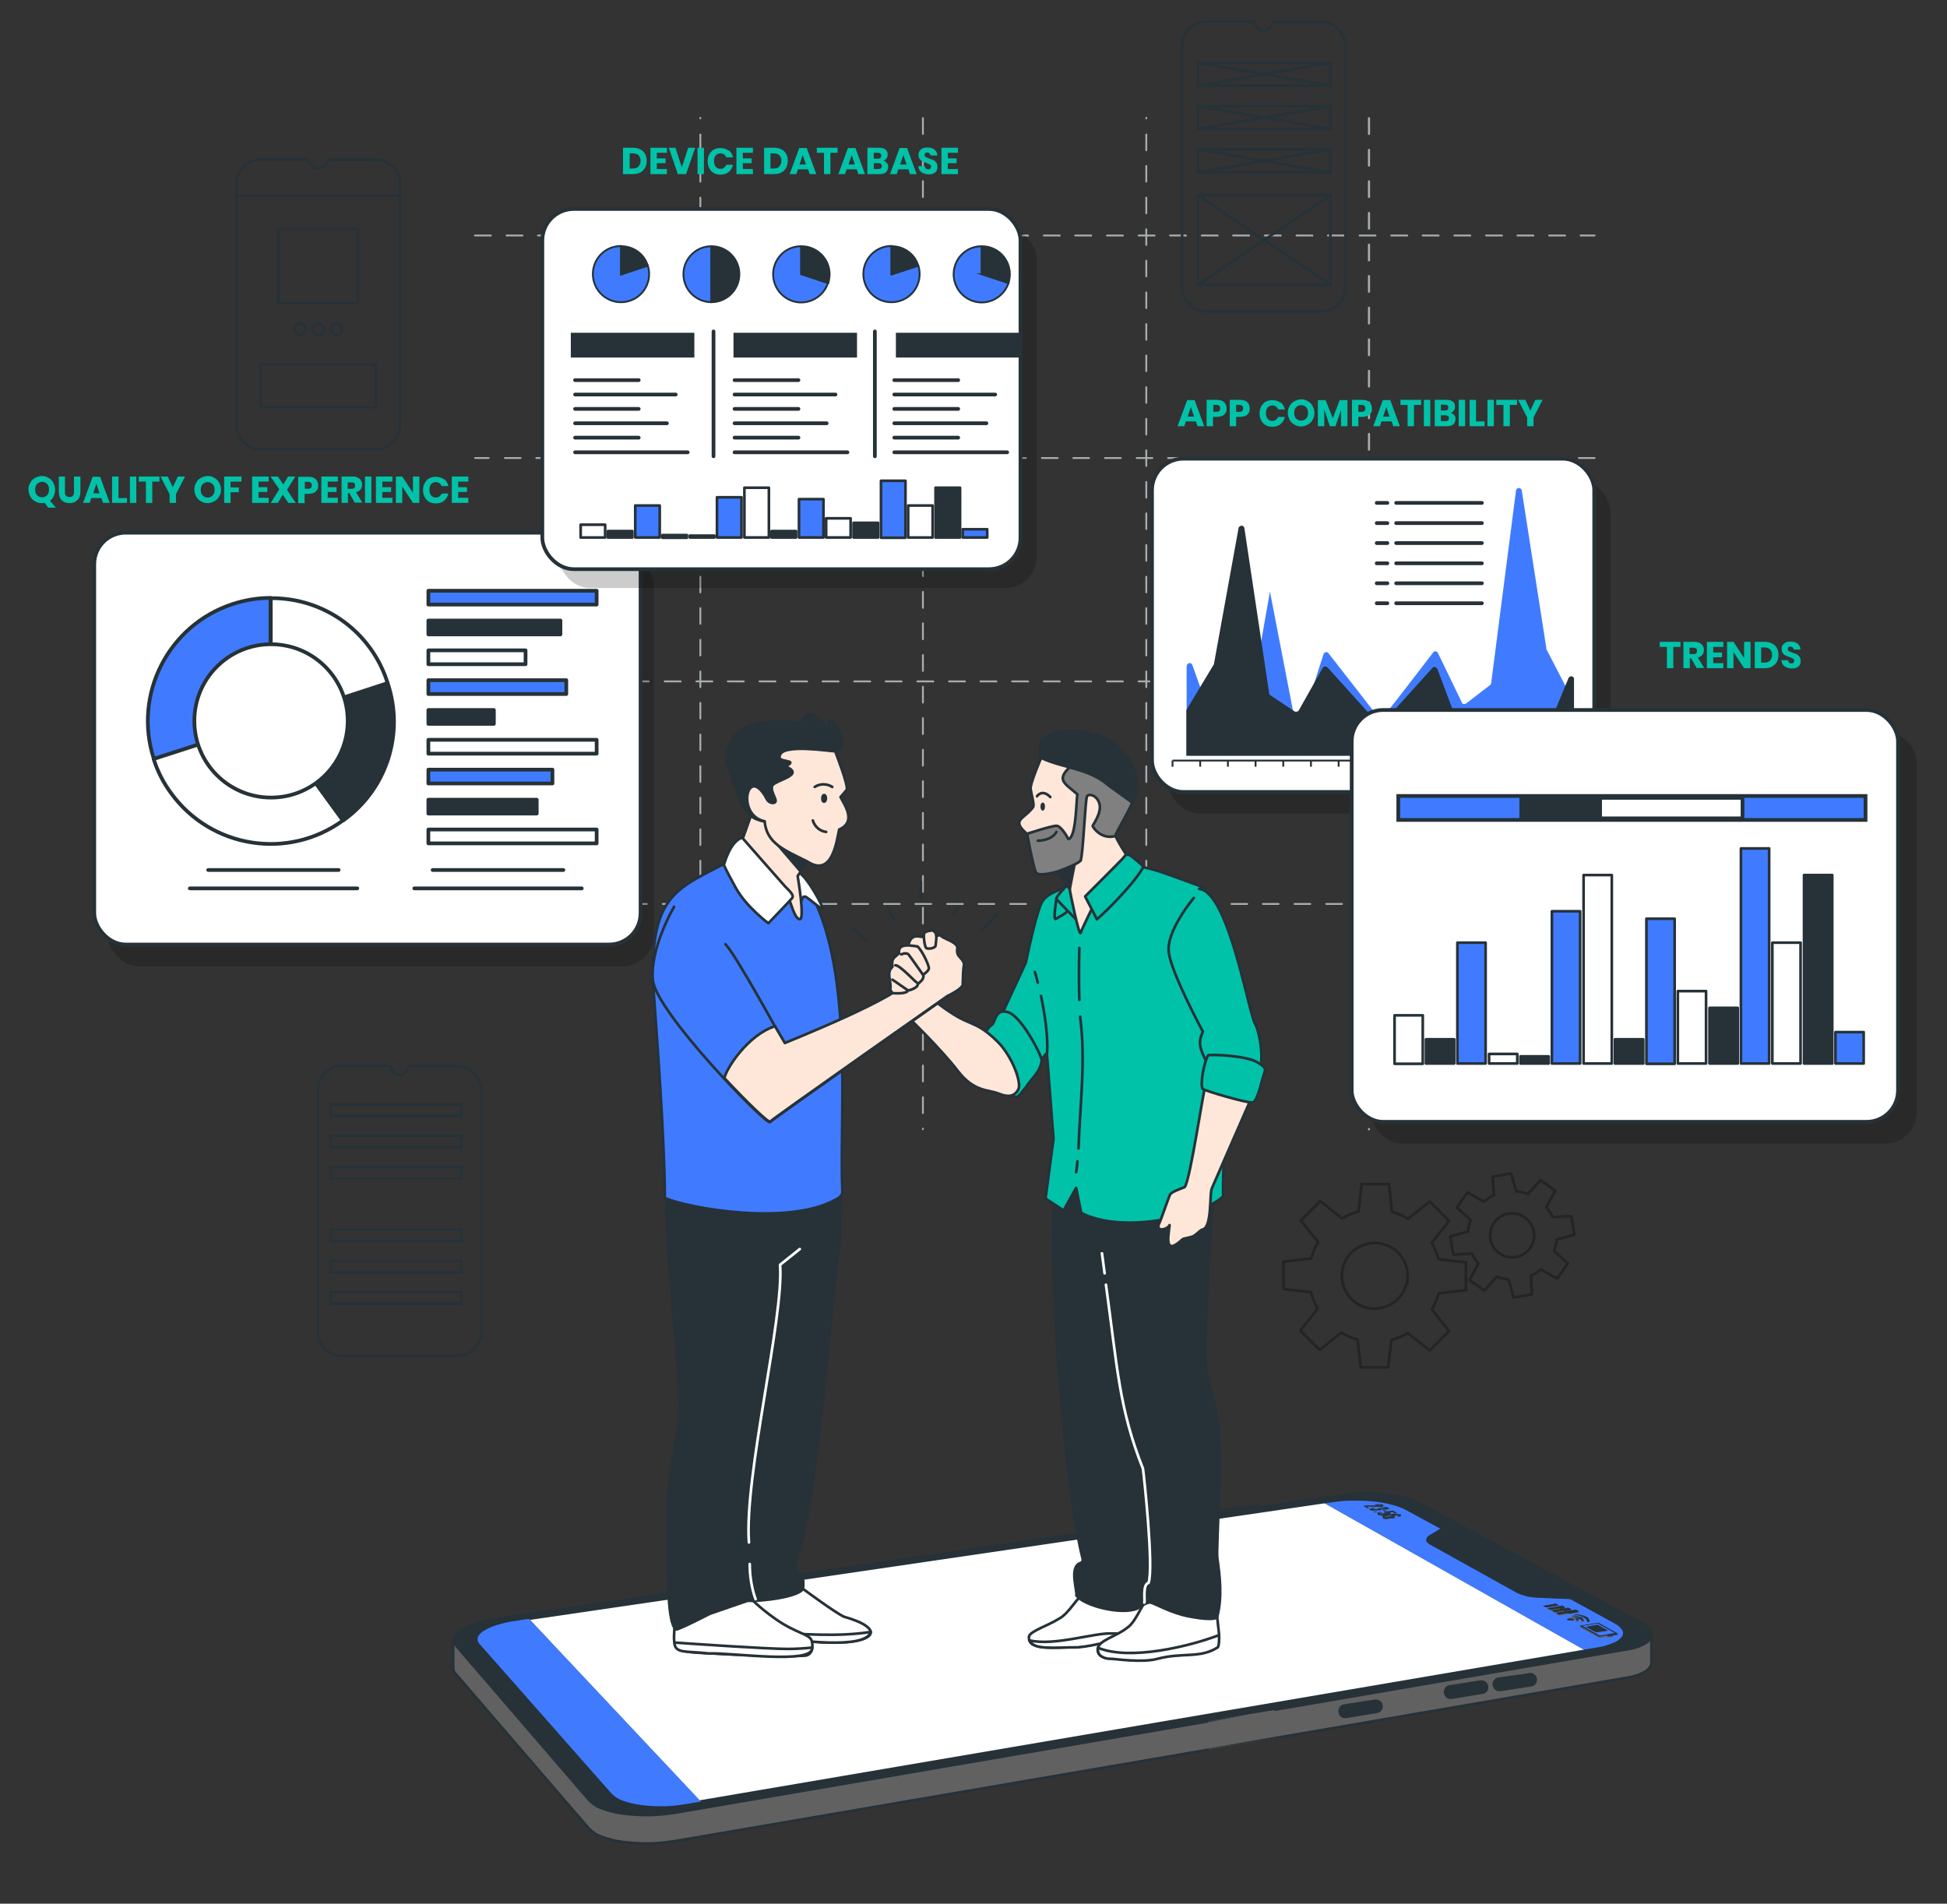 <?xml version="1.0" encoding="UTF-8"?>
<svg id="Layer_1" xmlns="http://www.w3.org/2000/svg" width="731.3" height="715.1" version="1.1" viewBox="0 0 731.3 715.1">
  <rect x="0" y="0" width="731.3" height="715.1" fill="#333333" stroke="none"/>
  <!-- Generator: Adobe Illustrator 29.5.1, SVG Export Plug-In . SVG Version: 2.1.0 Build 141)  -->
  <defs>
    <style>
      .st0, .st1, .st2, .st3, .st4, .st5, .st6, .st7, .st8, .st9, .st10, .st11, .st12, .st13, .st14, .st15, .st16, .st17, .st18 {
        stroke: #263238;
      }

      .st0, .st1, .st3, .st19, .st5, .st8, .st9, .st10, .st11, .st12, .st20, .st14, .st15, .st16 {
        stroke-linecap: round;
        stroke-linejoin: round;
      }

      .st0, .st1, .st5, .st6, .st9, .st13, .st17 {
        stroke-width: 1.4px;
      }

      .st0, .st11, .st21, .st13 {
        fill: #fff;
      }

      .st22, .st5, .st8, .st23, .st17, .st18 {
        fill: #407bff;
      }

      .st1, .st2, .st24, .st4, .st6, .st14 {
        fill: #263238;
      }

      .st25 {
        opacity: .2;
      }

      .st25, .st23 {
        isolation: isolate;
      }

      .st2, .st4, .st6, .st7, .st13, .st17, .st18 {
        stroke-miterlimit: 10;
      }

      .st3 {
        fill: gray;
      }

      .st4, .st7, .st18 {
        stroke-width: .7px;
      }

      .st19 {
        stroke: #000;
      }

      .st19, .st7, .st9, .st12, .st20 {
        fill: none;
      }

      .st26, .st15 {
        fill: #00c2a9;
      }

      .st10 {
        fill: #fee7d9;
      }

      .st23 {
        opacity: .8;
      }

      .st27 {
        opacity: .3;
      }

      .st28 {
        opacity: 0;
      }

      .st29 {
        fill: #a8adaf;
      }

      .st20 {
        stroke: #fff;
      }

      .st16 {
        fill: #616161;
      }
    </style>
  </defs>
  <g id="freepik--background-simple--inject-32" class="st28">
    <path class="st22" d="M533.3,115.3c-3.4-7-7.2-13.7-11.3-20.3-48.1-75.2-176.7-116-240.5-38.4-15.2,18.5-20.5,40.9-30.7,62.1-23.3,48.3-66.7,77.2-94,121.9-21.1,34.7-18.3,79.1-6.5,116.6,12.8,40.7,35.3,69.2,71.4,90.8,40.4,24.2,83.7,17.5,127.3,9.1,19.7-3.8,39.9-7.7,60-6.2,25.2,1.8,50,9.1,74.9,12.7,26,3.7,52.9,4.6,77.9-3.5,80.1-25.8,99-146.4,66.1-215.6-11.7-24.5-31.4-43.4-49.8-62.5-19.8-20.7-31.9-40.9-44.9-66.6Z"/>
    <path class="st23" d="M533.3,115.3c-3.4-7-7.2-13.7-11.3-20.3-48.1-75.2-176.7-116-240.5-38.4-15.2,18.5-20.5,40.9-30.7,62.1-23.3,48.3-66.7,77.2-94,121.9-21.1,34.7-18.3,79.1-6.5,116.6,12.8,40.7,35.3,69.2,71.4,90.8,40.4,24.2,83.7,17.5,127.3,9.1,19.7-3.8,39.9-7.7,60-6.2,25.2,1.8,50,9.1,74.9,12.7,26,3.7,52.9,4.6,77.9-3.5,80.1-25.8,99-146.4,66.1-215.6-11.7-24.5-31.4-43.4-49.8-62.5-19.8-20.7-31.9-40.9-44.9-66.6Z"/>
  </g>
  <g id="freepik--Graphics--inject-99">
    <g id="freepik--graphics--inject-99">
      <path class="st29" d="M598.9,88.8h-5.2c-.2,0-.4-.1-.4-.3h0c0-.2.2-.4.4-.4h5.2c.2,0,.4.2.4.4h0c0,.2-.2.3-.4.3ZM587.8,88.8h-5.9c-.2,0-.4-.1-.4-.3h0c0-.2.2-.4.4-.4h5.9c.2,0,.4.2.4.4h0c0,.2-.2.4-.4.4h0ZM575.9,88.8h-5.9c-.2,0-.4-.1-.4-.3h0c0-.2.2-.4.4-.4h5.9c.2,0,.4.2.4.4h0c0,.2-.2.4-.4.4h0ZM564.1,88.8h-5.9c-.2,0-.4-.1-.4-.3h0c0-.2.2-.4.4-.4h5.9c.2,0,.4.2.4.4h0c0,.2-.2.4-.4.4h0ZM552.2,88.8h-5.9c-.2,0-.4-.1-.4-.3h0c0-.2.2-.4.4-.4h5.9c.2,0,.4.2.4.4h0c0,.2-.2.4-.4.4h0ZM540.3,88.8h-5.9c-.2,0-.4-.1-.4-.3h0c0-.2.2-.4.4-.4h5.9c.2,0,.4.2.4.4h0c0,.2-.2.4-.4.4h0ZM528.5,88.8h-5.9c-.2,0-.4-.1-.4-.3h0c0-.2.2-.4.4-.4h5.9c.2,0,.4.2.4.4h0c0,.2-.2.4-.4.4h0ZM516.6,88.8h-5.9c-.2,0-.4-.1-.4-.3h0c0-.2.2-.4.4-.4h5.9c.2,0,.4.2.4.4h0c0,.2-.2.4-.4.4h0ZM504.7,88.8h-5.9c-.2,0-.4-.1-.4-.3h0c0-.2.2-.4.4-.4h5.9c.2,0,.4.2.4.4h0c0,.2-.2.4-.4.4h0ZM492.9,88.8h-5.9c-.2,0-.4-.1-.4-.3h0c0-.2.2-.4.4-.4h5.9c.2,0,.4.2.4.4h0c0,.2-.2.4-.4.4h0ZM481,88.8h-5.9c-.2,0-.4-.1-.4-.3h0c0-.2.2-.4.4-.4h5.9c.2,0,.4.2.4.4h0c0,.2-.2.4-.4.4h0ZM469.1,88.8h-5.9c-.2,0-.4-.1-.4-.3h0c0-.2.2-.4.4-.4h5.9c.2,0,.4.2.4.4h0c0,.2-.2.4-.4.4h0ZM457.3,88.8h-5.9c-.2,0-.4-.1-.4-.3h0c0-.2.2-.4.4-.4h5.9c.2,0,.4.2.4.4h0c0,.2-.2.4-.4.4h0ZM445.4,88.8h-5.9c-.2,0-.4-.1-.4-.3h0c0-.2.2-.4.4-.4h5.9c.2,0,.4.2.4.4h0c0,.2-.2.4-.4.4h0ZM433.6,88.8h-5.9c-.2,0-.4-.1-.4-.3h0c0-.2.2-.4.4-.4h5.9c.2,0,.4.2.4.4h0c0,.2-.2.4-.4.4h0ZM421.7,88.8h-5.9c-.2,0-.4-.1-.4-.3h0c0-.2.2-.4.4-.4h5.9c.2,0,.4.2.4.4h0c0,.2-.2.4-.4.4h0ZM409.8,88.8h-5.9c-.2,0-.4-.1-.4-.3h0c0-.2.2-.4.4-.4h5.9c.2,0,.4.2.4.4h0c0,.2-.2.4-.4.4h0ZM398,88.8h-5.9c-.2,0-.4-.1-.4-.3h0c0-.2.2-.4.4-.4h5.9c.2,0,.4.2.4.4h0c0,.2-.2.4-.4.4h0ZM386.1,88.8h-5.9c-.2,0-.4-.1-.4-.3h0c0-.2.2-.4.4-.4h5.9c.2,0,.4.2.4.4h0c0,.2-.2.4-.4.4h0ZM374.2,88.8h-5.9c-.2,0-.4-.1-.4-.3h0c0-.2.2-.4.4-.4h5.9c.2,0,.4.2.4.4h0c0,.2-.2.4-.4.4h0ZM362.4,88.8h-5.9c-.2,0-.4-.1-.4-.3h0c0-.2.2-.4.4-.4h5.9c.2,0,.4.2.4.4h0c0,.2-.2.4-.4.4h0ZM350.5,88.8h-5.9c-.2,0-.4-.1-.4-.3h0c0-.2.2-.4.4-.4h5.9c.2,0,.4.2.4.4h0c0,.2-.2.4-.4.4h0ZM338.6,88.8h-5.9c-.2,0-.4-.1-.4-.3h0c0-.2.2-.4.4-.4h5.9c.2,0,.4.2.4.4h0c0,.2-.2.4-.4.4h0ZM326.8,88.8h-5.9c-.2,0-.4-.1-.4-.3h0c0-.2.2-.4.4-.4h5.9c.2,0,.4.2.4.4h0c0,.2-.2.4-.4.4h0ZM314.9,88.8h-5.9c-.2,0-.4-.1-.4-.3h0c0-.2.2-.4.4-.4h5.9c.2,0,.4.2.4.4h0c0,.2-.2.4-.4.4h0ZM303.1,88.8h-5.9c-.2,0-.4-.1-.4-.3h0c0-.2.2-.4.4-.4h5.9c.2,0,.4.2.4.4h0c0,.2-.2.4-.4.4h0ZM291.2,88.8h-5.9c-.2,0-.4-.1-.4-.3h0c0-.2.2-.4.4-.4h5.9c.2,0,.4.2.4.4h0c0,.2-.2.4-.4.4h0ZM279.3,88.8h-5.9c-.2,0-.4-.1-.4-.3,0,0,0,0,0,0h0c0-.2.2-.4.4-.4h5.9c.2,0,.4.2.4.4h0c0,.2-.2.4-.4.4h0ZM267.5,88.8h-5.9c-.2,0-.4-.1-.4-.3,0,0,0,0,0,0h0c0-.2.2-.4.4-.4h5.9c.2,0,.4.2.4.4s-.2.4-.4.4h0,0ZM255.6,88.8h-5.9c-.2,0-.4-.1-.4-.3,0,0,0,0,0,0h0c0-.2.2-.4.4-.4h5.9c.2,0,.4.2.4.4s-.2.4-.4.4h0,0ZM243.7,88.8h-6c-.2,0-.4-.1-.4-.3,0,0,0,0,0,0h0c0-.2.2-.4.4-.4h5.9c.2,0,.4.2.4.4,0,.2-.2.4-.4.4h0ZM231.9,88.8h-6c-.2,0-.4-.1-.4-.3,0,0,0,0,0,0h0c0-.2.2-.4.4-.4h5.9c.2,0,.4.2.4.4,0,.2-.2.4-.4.4h0ZM220,88.8h-6c-.2,0-.4-.1-.4-.3,0,0,0,0,0,0h0c0-.2.2-.4.4-.4h5.9c.2,0,.4.2.4.4,0,.2-.2.4-.4.4h0ZM208.1,88.8h-6c-.2,0-.4-.1-.4-.3,0,0,0,0,0,0h0c0-.2.2-.4.4-.4h5.9c.2,0,.4.2.4.4,0,.2-.2.4-.4.4h0ZM196.3,88.8h-6c-.2,0-.4-.1-.4-.3,0,0,0,0,0,0h0c0-.2.2-.4.4-.4h5.9c.2,0,.4.2.4.4,0,.2-.2.4-.4.4h0ZM184.4,88.8h-6c-.2,0-.4-.1-.4-.3,0,0,0,0,0,0h0c0-.2.2-.4.4-.4h5.9c.2,0,.4.2.4.4,0,.2-.2.4-.4.4h0Z"/>
      <path class="st29" d="M598.9,172.4h-5.9c-.2,0-.3-.2-.3-.4,0-.2.2-.3.3-.3h5.9c.2,0,.4.1.4.3,0,.2-.1.4-.3.4,0,0,0,0-.1,0ZM587,172.4h-5.9c-.2,0-.3-.2-.3-.4,0-.2.2-.3.3-.3h5.9c.2,0,.4.1.4.3,0,.2-.1.4-.3.4,0,0,0,0-.1,0ZM575.1,172.4h-5.9c-.2,0-.3-.2-.3-.4,0-.2.2-.3.3-.3h5.9c.2,0,.4.1.4.3,0,.2-.1.4-.3.4,0,0,0,0-.1,0ZM563.3,172.4h-5.9c-.2,0-.3-.2-.3-.4,0-.2.2-.3.3-.3h5.9c.2,0,.4.1.4.3,0,.2-.1.4-.3.4,0,0,0,0-.1,0ZM551.4,172.4h-5.9c-.2,0-.3-.2-.3-.4,0-.2.2-.3.3-.3h5.9c.2,0,.4.1.4.3,0,.2-.1.4-.3.4,0,0,0,0-.1,0ZM539.5,172.4h-5.9c-.2,0-.3-.2-.3-.4,0-.2.2-.3.3-.3h5.9c.2,0,.4.1.4.3,0,.2-.1.4-.3.4,0,0,0,0-.1,0ZM527.7,172.4h-5.9c-.2,0-.3-.2-.3-.4,0-.2.2-.3.3-.3h5.9c.2,0,.4.1.4.3,0,.2-.1.4-.3.4,0,0,0,0-.1,0ZM515.8,172.4h-5.9c-.2,0-.3-.2-.3-.4,0-.2.2-.3.3-.3h5.9c.2,0,.4.1.4.3,0,.2-.1.4-.3.4,0,0,0,0-.1,0ZM504,172.4h-5.9c-.2,0-.3-.2-.3-.4,0-.2.2-.3.3-.3h5.9c.2,0,.4.1.4.3,0,.2-.1.4-.3.4,0,0,0,0-.1,0ZM492.1,172.4h-5.9c-.2,0-.3-.2-.3-.4,0-.2.2-.3.3-.3h5.9c.2,0,.4.1.4.3,0,.2-.1.4-.3.4,0,0,0,0-.1,0ZM480.2,172.4h-5.9c-.2,0-.3-.2-.3-.4,0-.2.2-.3.3-.3h5.9c.2,0,.4.1.4.3,0,.2-.1.4-.3.4,0,0,0,0-.1,0ZM468.4,172.4h-5.9c-.2,0-.3-.2-.3-.4,0-.2.2-.3.3-.3h5.9c.2,0,.4.1.4.3,0,.2-.1.4-.3.4,0,0,0,0-.1,0ZM456.5,172.4h-5.9c-.2,0-.3-.2-.3-.4,0-.2.2-.3.3-.3h5.9c.2,0,.4.1.4.3,0,.2-.1.4-.3.4,0,0,0,0-.1,0ZM444.6,172.4h-5.9c-.2,0-.3-.2-.3-.4,0-.2.2-.3.3-.3h5.9c.2,0,.4.1.4.3,0,.2-.1.4-.3.4,0,0,0,0-.1,0ZM432.8,172.4h-5.9c-.2,0-.3-.2-.3-.4,0-.2.2-.3.3-.3h5.9c.2,0,.4.1.4.3,0,.2-.1.4-.3.4,0,0,0,0-.1,0ZM420.9,172.4h-5.9c-.2,0-.3-.2-.3-.4,0-.2.2-.3.3-.3h5.9c.2,0,.4.1.4.3,0,.2-.1.4-.3.4,0,0,0,0-.1,0ZM409,172.4h-5.9c-.2,0-.3-.2-.3-.4,0-.2.2-.3.3-.3h5.9c.2,0,.4.1.4.3,0,.2-.1.4-.3.4,0,0,0,0-.1,0ZM397.2,172.4h-5.9c-.2,0-.3-.2-.3-.4,0-.2.2-.3.3-.3h5.9c.2,0,.4.1.4.3,0,.2-.1.4-.3.4,0,0,0,0-.1,0ZM385.3,172.4h-5.9c-.2,0-.3-.2-.3-.4,0-.2.2-.3.3-.3h5.9c.2,0,.4.1.4.3,0,.2-.1.4-.3.4,0,0,0,0-.1,0ZM373.4,172.4h-5.9c-.2,0-.3-.2-.3-.4,0-.2.2-.3.3-.3h5.9c.2,0,.4.1.4.3,0,.2-.1.4-.3.4,0,0,0,0-.1,0ZM361.6,172.4h-5.9c-.2,0-.3-.2-.3-.4,0-.2.2-.3.3-.3h5.9c.2,0,.4.1.4.3,0,.2-.1.4-.3.4,0,0,0,0-.1,0ZM349.7,172.4h-5.9c-.2,0-.3-.2-.3-.4,0-.2.2-.3.3-.3h5.9c.2,0,.4.1.4.3,0,.2-.1.4-.3.4,0,0,0,0-.1,0ZM337.9,172.4h-5.9c-.2,0-.3-.2-.3-.4,0-.2.2-.3.3-.3h5.9c.2,0,.4.1.4.3,0,.2-.1.4-.3.4,0,0,0,0-.1,0ZM326,172.4h-5.9c-.2,0-.3-.2-.3-.4,0-.2.2-.3.3-.3h5.9c.2,0,.4.1.4.3,0,.2-.1.4-.3.4,0,0,0,0-.1,0ZM314.1,172.4h-5.9c-.2,0-.3-.2-.3-.4,0-.2.2-.3.3-.3h5.9c.2,0,.4.1.4.3,0,.2-.1.4-.3.4,0,0,0,0-.1,0ZM302.3,172.4h-5.9c-.2,0-.3-.2-.3-.4,0-.2.2-.3.3-.3h5.9c.2,0,.4.1.4.3,0,.2-.1.4-.3.4,0,0,0,0-.1,0ZM290.4,172.4h-5.9c-.2,0-.3-.2-.3-.4,0-.2.2-.3.3-.3h5.9c.2,0,.4.1.4.3,0,.2-.1.4-.3.4,0,0,0,0-.1,0ZM278.5,172.4h-5.9c-.2,0-.3-.2-.3-.4,0-.2.2-.3.3-.3h5.9c.2,0,.4.1.4.3,0,.2-.1.4-.3.4,0,0,0,0-.1,0ZM266.7,172.4h-5.9c-.2,0-.3-.2-.3-.4,0-.2.2-.3.3-.3h5.9c.2,0,.4.1.4.3,0,.2-.1.4-.3.4,0,0,0,0-.1,0ZM254.8,172.4h-5.9c-.2,0-.3-.2-.3-.4,0-.2.2-.3.3-.3h5.9c.2,0,.4.1.4.3,0,.2-.1.4-.3.4,0,0,0,0-.1,0ZM242.9,172.4h-5.9c-.2,0-.3-.2-.3-.4,0-.2.2-.3.3-.3h5.9c.2,0,.4.1.4.3,0,.2-.1.4-.3.4,0,0,0,0-.1,0ZM231.1,172.4h-5.9c-.2,0-.3-.2-.3-.4,0-.2.2-.3.3-.3h5.9c.2,0,.4.1.4.3,0,.2-.1.4-.3.4,0,0,0,0-.1,0ZM219.2,172.4h-5.9c-.2,0-.3-.2-.3-.4,0-.2.2-.3.3-.3h5.9c.2,0,.4.1.4.3,0,.2-.1.4-.3.4,0,0,0,0-.1,0ZM207.3,172.4h-5.9c-.2,0-.3-.2-.3-.4,0-.2.2-.3.3-.3h5.9c.2,0,.4.1.4.3,0,.2-.1.4-.3.4,0,0,0,0-.1,0ZM195.5,172.4h-5.9c-.2,0-.3-.2-.3-.4,0-.2.2-.3.3-.3h5.9c.2,0,.4.1.4.3,0,.2-.1.4-.3.4,0,0,0,0-.1,0ZM183.6,172.4h-5.2c-.2,0-.3-.2-.3-.4,0-.2.2-.3.3-.3h5.1c.2,0,.4.1.4.3,0,.2-.1.4-.3.4,0,0,0,0-.1,0h0Z"/>
      <path class="st29" d="M598.9,256.3h-5.2c-.2,0-.4-.1-.4-.3h0c0-.2.2-.4.4-.4h5.2c.2,0,.4.2.4.4h0c0,.2-.2.3-.4.3ZM587.8,256.3h-5.9c-.2,0-.4-.1-.4-.3h0c0-.2.2-.4.4-.4h5.9c.2,0,.4.2.4.4h0c0,.2-.2.4-.4.4h0ZM575.9,256.3h-5.9c-.2,0-.4-.1-.4-.3h0c0-.2.2-.4.4-.4h5.9c.2,0,.4.2.4.4h0c0,.2-.2.4-.4.4h0ZM564.1,256.3h-5.9c-.2,0-.4-.1-.4-.3h0c0-.2.2-.4.4-.4h5.9c.2,0,.4.2.4.4h0c0,.2-.2.4-.4.4h0ZM552.2,256.3h-5.9c-.2,0-.4-.1-.4-.3h0c0-.2.2-.4.4-.4h5.9c.2,0,.4.2.4.4h0c0,.2-.2.4-.4.4h0ZM540.3,256.3h-5.9c-.2,0-.4-.1-.4-.3h0c0-.2.2-.4.4-.4h5.9c.2,0,.4.2.4.4h0c0,.2-.2.4-.4.4h0ZM528.5,256.3h-5.9c-.2,0-.4-.1-.4-.3h0c0-.2.2-.4.4-.4h5.9c.2,0,.4.2.4.4h0c0,.2-.2.4-.4.4h0ZM516.6,256.3h-5.9c-.2,0-.4-.1-.4-.3h0c0-.2.2-.4.4-.4h5.9c.2,0,.4.2.4.4h0c0,.2-.2.4-.4.4h0ZM504.7,256.3h-5.9c-.2,0-.4-.1-.4-.3h0c0-.2.2-.4.4-.4h5.9c.2,0,.4.2.4.4h0c0,.2-.2.4-.4.4h0ZM492.9,256.3h-5.9c-.2,0-.4-.1-.4-.3h0c0-.2.2-.4.4-.4h5.9c.2,0,.4.2.4.4h0c0,.2-.2.4-.4.4h0ZM481,256.3h-5.9c-.2,0-.4-.1-.4-.3h0c0-.2.2-.4.4-.4h5.9c.2,0,.4.2.4.4h0c0,.2-.2.4-.4.4h0ZM469.1,256.3h-5.9c-.2,0-.4-.1-.4-.3h0c0-.2.2-.4.4-.4h5.9c.2,0,.4.2.4.4h0c0,.2-.2.4-.4.4h0ZM457.3,256.3h-5.9c-.2,0-.4-.1-.4-.3h0c0-.2.2-.4.4-.4h5.9c.2,0,.4.2.4.4h0c0,.2-.2.4-.4.4h0ZM445.4,256.3h-5.9c-.2,0-.4-.1-.4-.3h0c0-.2.2-.4.4-.4h5.9c.2,0,.4.2.4.4h0c0,.2-.2.4-.4.4h0ZM433.6,256.3h-5.9c-.2,0-.4-.1-.4-.3h0c0-.2.2-.4.4-.4h5.9c.2,0,.4.2.4.4h0c0,.2-.2.4-.4.4h0ZM421.7,256.3h-5.9c-.2,0-.4-.1-.4-.3h0c0-.2.2-.4.4-.4h5.9c.2,0,.4.2.4.4h0c0,.2-.2.4-.4.4h0ZM409.8,256.3h-5.9c-.2,0-.4-.1-.4-.3h0c0-.2.2-.4.4-.4h5.9c.2,0,.4.2.4.4h0c0,.2-.2.4-.4.4h0ZM398,256.3h-5.9c-.2,0-.4-.1-.4-.3,0,0,0,0,0,0h0c0-.2.2-.4.4-.4h5.9c.2,0,.4.2.4.4h0c0,.2-.2.4-.4.4h0ZM386.1,256.3h-5.9c-.2,0-.4-.1-.4-.3,0,0,0,0,0,0h0c0-.2.2-.4.4-.4h5.9c.2,0,.4.2.4.4h0c0,.2-.2.4-.4.4h0ZM374.2,256.3h-5.9c-.2,0-.4-.1-.4-.3,0,0,0,0,0,0h0c0-.2.2-.4.4-.4h5.9c.2,0,.4.2.4.4h0c0,.2-.2.4-.4.4h0ZM362.4,256.3h-5.9c-.2,0-.4-.1-.4-.3,0,0,0,0,0,0h0c0-.2.2-.4.4-.4h5.9c.2,0,.4.2.4.4h0c0,.2-.2.4-.4.4h0ZM350.5,256.3h-5.9c-.2,0-.4-.1-.4-.3,0,0,0,0,0,0h0c0-.2.2-.4.4-.4h5.9c.2,0,.4.2.4.4h0c0,.2-.2.4-.4.4h0ZM338.6,256.3h-5.9c-.2,0-.4-.1-.4-.3,0,0,0,0,0,0h0c0-.2.2-.4.4-.4h5.9c.2,0,.4.2.4.4h0c0,.2-.2.4-.4.4h0ZM326.8,256.3h-5.9c-.2,0-.4-.1-.4-.3,0,0,0,0,0,0h0c0-.2.2-.4.4-.4h5.9c.2,0,.4.2.4.4h0c0,.2-.2.4-.4.4h0ZM314.9,256.3h-5.9c-.2,0-.4-.1-.4-.3,0,0,0,0,0,0h0c0-.2.2-.4.4-.4h5.9c.2,0,.4.2.4.4h0c0,.2-.2.4-.4.4h0ZM303.1,256.3h-5.9c-.2,0-.4-.1-.4-.3,0,0,0,0,0,0h0c0-.2.2-.4.4-.4h5.9c.2,0,.4.2.4.4h0c0,.2-.2.4-.4.4h0ZM291.2,256.3h-5.9c-.2,0-.4-.1-.4-.3,0,0,0,0,0,0h0c0-.2.2-.4.4-.4h5.9c.2,0,.4.2.4.4h0c0,.2-.2.4-.4.4h0ZM279.3,256.3h-5.9c-.2,0-.4-.1-.4-.3,0,0,0,0,0,0h0c0-.2.2-.4.4-.4h5.9c.2,0,.4.2.4.4h0c0,.2-.2.4-.4.4h0ZM267.5,256.3h-5.9c-.2,0-.4-.1-.4-.3,0,0,0,0,0,0h0c0-.2.2-.4.4-.4h5.9c.2,0,.4.2.4.4h0c0,.2-.2.4-.4.4h0ZM255.6,256.3h-5.9c-.2,0-.4-.1-.4-.3,0,0,0,0,0,0h0c0-.2.2-.4.4-.4h5.9c.2,0,.4.2.4.4h0c0,.2-.2.4-.4.4h0ZM243.7,256.3h-6c-.2,0-.4-.1-.4-.3,0,0,0,0,0,0h0c0-.2.2-.4.4-.4h5.9c.2,0,.4.2.4.4h0c0,.2-.2.4-.4.4h0ZM231.9,256.3h-6c-.2,0-.4-.1-.4-.3,0,0,0,0,0,0h0c0-.2.2-.4.4-.4h5.9c.2,0,.4.2.4.4h0c0,.2-.2.4-.4.4h0ZM220,256.3h-6c-.2,0-.4-.1-.4-.3,0,0,0,0,0,0h0c0-.2.2-.4.4-.4h5.9c.2,0,.4.2.4.4h0c0,.2-.2.4-.4.4h0ZM208.1,256.3h-6c-.2,0-.4-.1-.4-.3,0,0,0,0,0,0h0c0-.2.2-.4.4-.4h5.9c.2,0,.4.2.4.4h0c0,.2-.2.4-.4.4h0ZM196.3,256.3h-6c-.2,0-.4-.1-.4-.3,0,0,0,0,0,0h0c0-.2.2-.4.4-.4h5.9c.2,0,.4.2.4.4h0c0,.2-.2.4-.4.4h0ZM184.4,256.3h-6c-.2,0-.4-.1-.4-.3,0,0,0,0,0,0h0c0-.2.2-.4.4-.4h5.9c.2,0,.4.2.4.4h0c0,.2-.2.4-.4.4h0Z"/>
      <path class="st29" d="M598.9,339.9h-5.9c-.2,0-.3-.2-.3-.4,0-.2.2-.3.3-.3h5.9c.2,0,.4.1.4.3,0,.2-.1.4-.3.4,0,0,0,0-.1,0ZM587,339.9h-5.9c-.2,0-.3-.2-.3-.4,0-.2.2-.3.3-.3h5.9c.2,0,.4.1.4.3,0,.2-.1.4-.3.4,0,0,0,0-.1,0ZM575.1,339.9h-5.9c-.2,0-.3-.2-.3-.4,0-.2.2-.3.3-.3h5.9c.2,0,.4.1.4.3,0,.2-.1.4-.3.4,0,0,0,0-.1,0ZM563.3,339.9h-5.9c-.2,0-.3-.2-.3-.4,0-.2.2-.3.3-.3h5.9c.2,0,.4.1.4.3,0,.2-.1.4-.3.4,0,0,0,0-.1,0ZM551.4,339.9h-5.9c-.2,0-.3-.2-.3-.4,0-.2.2-.3.3-.3h5.9c.2,0,.4.1.4.3,0,.2-.1.4-.3.4,0,0,0,0-.1,0ZM539.5,339.9h-5.9c-.2,0-.3-.2-.3-.4,0-.2.2-.3.3-.3h5.9c.2,0,.4.1.4.3,0,.2-.1.4-.3.4,0,0,0,0-.1,0ZM527.7,339.9h-5.9c-.2,0-.3-.2-.3-.4,0-.2.2-.3.3-.3h5.9c.2,0,.4.1.4.3,0,.2-.1.4-.3.4,0,0,0,0-.1,0ZM515.8,339.9h-5.9c-.2,0-.3-.2-.3-.4,0-.2.2-.3.3-.3h5.9c.2,0,.4.1.4.3,0,.2-.1.4-.3.4,0,0,0,0-.1,0ZM504,339.9h-5.9c-.2,0-.3-.2-.3-.4,0-.2.2-.3.3-.3h5.9c.2,0,.4.1.4.3,0,.2-.1.4-.3.4,0,0,0,0-.1,0ZM492.1,339.9h-5.9c-.2,0-.3-.2-.3-.4,0-.2.2-.3.3-.3h5.9c.2,0,.4.1.4.3,0,.2-.1.4-.3.4,0,0,0,0-.1,0ZM480.2,339.9h-5.9c-.2,0-.3-.2-.3-.4,0-.2.2-.3.3-.3h5.9c.2,0,.4.1.4.3,0,.2-.1.4-.3.4,0,0,0,0-.1,0ZM468.4,339.9h-5.9c-.2,0-.3-.2-.3-.4,0-.2.2-.3.3-.3h5.9c.2,0,.4.1.4.3,0,.2-.1.4-.3.4,0,0,0,0-.1,0ZM456.5,339.9h-5.9c-.2,0-.3-.2-.3-.4,0-.2.2-.3.3-.3h5.9c.2,0,.4.1.4.3,0,.2-.1.4-.3.4,0,0,0,0-.1,0ZM444.6,339.9h-5.9c-.2,0-.3-.2-.3-.4,0-.2.2-.3.3-.3h5.9c.2,0,.4.1.4.3,0,.2-.1.4-.3.4,0,0,0,0-.1,0ZM432.8,339.9h-5.9c-.2,0-.3-.2-.3-.4,0-.2.2-.3.3-.3h5.9c.2,0,.4.1.4.3,0,.2-.1.4-.3.4,0,0,0,0-.1,0ZM420.9,339.9h-5.9c-.2,0-.3-.2-.3-.4,0-.2.2-.3.3-.3h5.9c.2,0,.4.1.4.3,0,.2-.1.4-.3.4,0,0,0,0-.1,0ZM409,339.9h-5.9c-.2,0-.3-.2-.3-.4,0-.2.2-.3.3-.3h5.9c.2,0,.4.1.4.3,0,.2-.1.4-.3.4,0,0,0,0-.1,0ZM397.2,339.9h-5.9c-.2,0-.3-.2-.3-.4,0-.2.2-.3.3-.3h5.9c.2,0,.4.1.4.3,0,.2-.1.4-.3.4,0,0,0,0-.1,0ZM385.3,339.9h-5.9c-.2,0-.3-.2-.3-.4,0-.2.2-.3.3-.3h5.9c.2,0,.4.1.4.3,0,.2-.1.4-.3.4,0,0,0,0-.1,0ZM373.4,339.9h-5.9c-.2,0-.3-.2-.3-.4,0-.2.2-.3.3-.3h5.9c.2,0,.4.1.4.3,0,.2-.1.4-.3.4,0,0,0,0-.1,0ZM361.6,339.9h-5.9c-.2,0-.3-.2-.3-.4,0-.2.2-.3.3-.3h5.9c.2,0,.4.1.4.3,0,.2-.1.4-.3.4,0,0,0,0-.1,0ZM349.7,339.9h-5.9c-.2,0-.3-.2-.3-.4,0-.2.2-.3.3-.3h5.9c.2,0,.4.1.4.3,0,.2-.1.4-.3.4,0,0,0,0-.1,0ZM337.9,339.9h-5.9c-.2,0-.3-.2-.3-.4,0-.2.2-.3.3-.3h5.9c.2,0,.4.1.4.3,0,.2-.1.4-.3.4,0,0,0,0-.1,0ZM326,339.9h-5.9c-.2,0-.3-.2-.3-.4,0-.2.2-.3.3-.3h5.9c.2,0,.4.1.4.3,0,.2-.1.4-.3.4,0,0,0,0-.1,0ZM314.1,339.9h-5.9c-.2,0-.3-.2-.3-.4,0-.2.2-.3.3-.3h5.9c.2,0,.4.1.4.3,0,.2-.1.4-.3.4,0,0,0,0-.1,0ZM302.3,339.9h-5.9c-.2,0-.3-.2-.3-.4,0-.2.2-.3.3-.3h5.9c.2,0,.4.1.4.3,0,.2-.1.4-.3.4,0,0,0,0-.1,0ZM290.4,339.9h-5.9c-.2,0-.3-.2-.3-.4,0-.2.2-.3.3-.3h5.9c.2,0,.4.1.4.3,0,.2-.1.4-.3.4,0,0,0,0-.1,0ZM278.5,339.9h-5.9c-.2,0-.3-.2-.3-.4,0-.2.2-.3.3-.3h5.9c.2,0,.4.1.4.3,0,.2-.1.4-.3.4,0,0,0,0-.1,0ZM266.7,339.9h-5.9c-.2,0-.3-.2-.3-.4,0-.2.2-.3.3-.3h5.9c.2,0,.4.1.4.3,0,.2-.1.4-.3.4,0,0,0,0-.1,0ZM254.8,339.9h-5.9c-.2,0-.3-.2-.3-.4,0-.2.2-.3.3-.3h5.9c.2,0,.4.1.4.3,0,.2-.1.4-.3.4,0,0,0,0-.1,0ZM242.9,339.9h-5.9c-.2,0-.3-.2-.3-.4,0-.2.2-.3.3-.3h5.9c.2,0,.4.1.4.3,0,.2-.1.4-.3.4,0,0,0,0-.1,0ZM231.1,339.9h-5.9c-.2,0-.3-.2-.3-.4,0-.2.2-.3.3-.3h5.9c.2,0,.4.1.4.3,0,.2-.1.4-.3.4,0,0,0,0-.1,0ZM219.2,339.9h-5.9c-.2,0-.3-.2-.3-.4,0-.2.2-.3.3-.3h5.9c.2,0,.4.1.4.3,0,.2-.1.4-.3.4,0,0,0,0-.1,0ZM207.3,339.9h-5.9c-.2,0-.3-.2-.3-.4,0-.2.2-.3.3-.3h5.9c.2,0,.4.1.4.3,0,.2-.1.4-.3.4,0,0,0,0-.1,0ZM195.5,339.9h-5.9c-.2,0-.3-.2-.3-.4,0-.2.2-.3.3-.3h5.9c.2,0,.4.1.4.3,0,.2-.1.4-.3.4,0,0,0,0-.1,0ZM183.6,339.9h-5.2c-.2,0-.3-.2-.3-.4,0-.2.2-.3.3-.3h5.1c.2,0,.4.1.4.3,0,.2-.1.4-.3.4,0,0,0,0-.1,0h0Z"/>
      <path class="st29" d="M514.2,424.6c-.2,0-.4-.2-.4-.4h0c0-.3.2-.5.4-.5h0c.2,0,.4.2.4.4h0c0,.3-.2.5-.4.5ZM514.2,418.5c-.2,0-.4-.2-.4-.4v-5.9c0-.2.2-.4.4-.4h0c.2,0,.4.2.4.4h0v5.9c0,.2-.2.4-.4.4ZM514.2,406.6c-.2,0-.4-.2-.4-.4v-5.9c0-.2.2-.4.4-.4h0c.2,0,.4.2.4.4h0v5.9c0,.2-.2.4-.4.4ZM514.2,394.8c-.2,0-.4-.2-.4-.4v-5.9c0-.2.2-.4.4-.4h0c.2,0,.4.2.4.4h0v5.9c0,.2-.2.4-.4.4ZM514.2,382.9c-.2,0-.4-.2-.4-.4v-5.9c0-.2.2-.4.4-.4h0c.2,0,.4.2.4.4h0v5.9c0,.2-.2.4-.4.4ZM514.2,371c-.2,0-.4-.2-.4-.4v-5.9c0-.2.2-.4.4-.4h0c.2,0,.4.2.4.4h0v5.9c0,.2-.2.4-.4.4ZM514.2,359.2c-.2,0-.4-.2-.4-.4v-5.9c0-.2.2-.4.4-.4h0c.2,0,.4.2.4.4h0v5.9c0,.2-.2.4-.4.4ZM514.2,347.3c-.2,0-.4-.2-.4-.4v-5.9c0-.2.2-.4.4-.4h0c.2,0,.4.2.4.4h0v5.9c0,.2-.2.4-.4.4ZM514.2,335.4c-.2,0-.4-.2-.4-.4v-5.9c0-.2.2-.4.4-.4h0c.2,0,.4.2.4.4h0v5.9c0,.2-.2.4-.4.4ZM514.2,323.6c-.2,0-.4-.2-.4-.4v-5.9c0-.2.2-.4.4-.4h0c.2,0,.4.2.4.4h0v5.9c0,.2-.2.4-.4.4ZM514.2,311.7c-.2,0-.4-.2-.4-.4v-5.9c0-.2.2-.4.4-.4h0c.2,0,.4.2.4.4h0v5.9c0,.2-.2.4-.4.4ZM514.2,299.8c-.2,0-.4-.2-.4-.4v-5.9c0-.2.2-.4.4-.4h0c.2,0,.4.2.4.4h0v5.9c0,.2-.2.4-.4.4ZM514.2,288c-.2,0-.4-.2-.4-.4v-5.9c0-.2.2-.4.4-.4h0c.2,0,.4.2.4.4h0v5.9c0,.2-.2.4-.4.4ZM514.2,276.1c-.2,0-.4-.2-.4-.4v-5.9c0-.2.2-.4.4-.4h0c.2,0,.4.2.4.4h0v5.9c0,.2-.2.4-.4.4ZM514.2,264.3c-.2,0-.4-.2-.4-.4v-5.9c0-.2.2-.4.4-.4h0c.2,0,.4.2.4.4h0v5.9c0,.2-.2.4-.4.4ZM514.2,252.4c-.2,0-.4-.2-.4-.4v-5.9c0-.2.2-.4.4-.4h0c.2,0,.4.2.4.4h0v5.9c0,.2-.2.4-.4.4ZM514.2,240.5c-.2,0-.4-.2-.4-.4v-5.9c0-.2.2-.4.4-.4h0c.2,0,.4.2.4.4h0v5.9c0,.2-.2.4-.4.4ZM514.2,228.7c-.2,0-.4-.2-.4-.4v-5.9c0-.2.2-.4.4-.4h0c.2,0,.4.2.4.4h0v5.9c0,.2-.2.4-.4.4ZM514.2,216.8c-.2,0-.4-.2-.4-.4v-5.9c0-.2.2-.4.4-.4h0c.2,0,.4.2.4.4h0v5.9c0,.2-.2.4-.4.4h0ZM514.2,204.9c-.2,0-.4-.2-.4-.4v-5.9c0-.2.2-.4.4-.4h0c.2,0,.4.2.4.4h0v5.9c0,.2-.2.4-.4.4h0ZM514.2,193.1c-.2,0-.4-.2-.4-.4v-5.9c0-.2.2-.4.4-.4h0c.2,0,.4.2.4.4h0v5.9c0,.2-.2.4-.4.4h0ZM514.2,181.2c-.2,0-.4-.2-.4-.4v-5.9c0-.2.2-.4.4-.4h0c.2,0,.4.2.4.4h0v5.9c0,.2-.2.4-.4.4h0ZM514.2,169.3c-.2,0-.4-.2-.4-.4v-5.9c0-.2.2-.4.4-.4h0c.2,0,.4.2.4.4h0v5.9c0,.2-.2.4-.4.4h0ZM514.2,157.5c-.2,0-.4-.2-.4-.4v-5.9c0-.2.2-.4.4-.4h0c.2,0,.4.2.4.4h0v5.9c0,.2-.2.4-.4.4h0ZM514.2,145.6c-.2,0-.4-.2-.4-.4v-5.9c0-.2.2-.4.4-.4h0c.2,0,.4.2.4.4h0v5.9c0,.2-.2.4-.4.4h0ZM514.2,133.8c-.2,0-.4-.2-.4-.4v-5.9c0-.2.2-.4.4-.4h0c.2,0,.4.2.4.4h0v5.9c0,.2-.2.4-.4.4h0ZM514.2,121.9c-.2,0-.4-.2-.4-.4v-5.9c0-.2.2-.4.4-.4h0c.2,0,.4.2.4.4h0v5.9c0,.2-.2.4-.4.4h0ZM514.2,110c-.2,0-.4-.2-.4-.4v-5.9c0-.2.2-.4.4-.4h0c.2,0,.4.2.4.4h0v5.9c0,.2-.2.4-.4.4h0ZM514.2,98.2c-.2,0-.4-.2-.4-.4v-5.9c0-.2.2-.4.4-.4h0c.2,0,.4.2.4.4h0v5.9c0,.2-.2.4-.4.4h0ZM514.2,86.3c-.2,0-.4-.2-.4-.4v-5.9c0-.2.2-.4.4-.4h0c.2,0,.4.2.4.4h0v5.9c0,.2-.2.4-.4.4h0ZM514.2,74.4c-.2,0-.4-.2-.4-.4v-5.9c0-.2.2-.4.4-.4h0c.2,0,.4.2.4.4h0v5.9c0,.2-.2.4-.4.4h0ZM514.2,62.6c-.2,0-.4-.2-.4-.4v-5.9c0-.2.2-.4.4-.4h0c.2,0,.4.2.4.4h0v5.9c0,.2-.2.4-.4.4h0ZM514.2,50.7c-.2,0-.4-.2-.4-.4v-5.9c0-.2.2-.4.4-.4h0c.2,0,.4.2.4.4h0v5.9c0,.2-.2.4-.4.4h0Z"/>
      <path class="st29" d="M430.6,424.6c-.2,0-.4-.2-.4-.4v-5.9c0-.2.2-.3.4-.3.2,0,.3.2.3.3v5.9c0,.2-.2.4-.4.4h0ZM430.6,412.7c-.2,0-.4-.2-.4-.4v-5.9c0-.2.2-.3.4-.3.2,0,.3.2.3.3v5.9c0,.2-.2.4-.4.4h0ZM430.6,400.8c-.2,0-.4-.2-.4-.4v-5.9c0-.2.2-.3.4-.3.2,0,.3.2.3.3v5.9c0,.2-.2.4-.4.4h0ZM430.6,389c-.2,0-.4-.2-.4-.4v-5.9c0-.2.2-.3.4-.3.2,0,.3.2.3.3v5.9c0,.2-.2.4-.4.4h0ZM430.6,377.1c-.2,0-.4-.2-.4-.4v-5.9c0-.2.2-.3.4-.3.2,0,.3.2.3.3v5.9c0,.2-.2.4-.4.4h0ZM430.6,365.2c-.2,0-.4-.2-.4-.4v-5.9c0-.2.2-.3.4-.3.2,0,.3.2.3.3v5.9c0,.2-.2.4-.4.4h0ZM430.6,353.4c-.2,0-.4-.2-.4-.4v-5.9c0-.2.2-.3.4-.3.2,0,.3.2.3.3v5.9c0,.2-.2.4-.4.4h0ZM430.6,341.5c-.2,0-.4-.2-.4-.4v-5.9c0-.2.2-.3.4-.3.2,0,.3.2.3.3v5.9c0,.2-.2.4-.4.4h0ZM430.6,329.6c-.2,0-.4-.2-.4-.4v-5.9c0-.2.2-.3.4-.3.2,0,.3.2.3.3v5.9c0,.2-.2.4-.4.4h0ZM430.6,317.8c-.2,0-.4-.2-.4-.4v-5.9c0-.2.2-.3.4-.3.2,0,.3.2.3.3v5.9c0,.2-.2.4-.4.4h0ZM430.6,305.9c-.2,0-.4-.2-.4-.4v-5.9c0-.2.2-.3.4-.3.2,0,.3.2.3.3v5.9c0,.2-.2.4-.4.4h0ZM430.6,294.1c-.2,0-.4-.2-.4-.4v-5.9c0-.2.2-.3.4-.3.2,0,.3.2.3.3v5.9c0,.2-.2.4-.4.4h0ZM430.6,282.2c-.2,0-.4-.2-.4-.4v-5.9c0-.2.2-.3.4-.3.2,0,.3.2.3.3v5.9c0,.2-.2.4-.4.4h0ZM430.6,270.3c-.2,0-.4-.2-.4-.4v-5.9c0-.2.2-.3.4-.3.2,0,.3.2.3.3v5.9c0,.2-.2.4-.4.4h0ZM430.6,258.5c-.2,0-.4-.2-.4-.4v-5.9c0-.2.2-.3.4-.3.2,0,.3.2.3.3v5.9c0,.2-.2.4-.4.4h0ZM430.6,246.6c-.2,0-.4-.2-.4-.4v-5.9c0-.2.2-.3.4-.3.2,0,.3.2.3.3v5.9c0,.2-.2.4-.4.4h0ZM430.6,234.7c-.2,0-.4-.2-.4-.4v-5.9c0-.2.2-.3.4-.3.2,0,.3.2.3.3v5.9c0,.2-.2.4-.4.4h0ZM430.6,222.9c-.2,0-.4-.2-.4-.4v-5.9c0-.2.2-.3.4-.3.2,0,.3.2.3.3v5.9c0,.2-.2.4-.4.4h0ZM430.6,211c-.2,0-.4-.2-.4-.4v-5.9c0-.2.2-.3.4-.3.2,0,.3.2.3.3v5.9c0,.2-.2.4-.4.4h0ZM430.6,199.1c-.2,0-.4-.2-.4-.4v-5.9c0-.2.2-.3.4-.3.2,0,.3.2.3.3v5.9c0,.2-.2.4-.4.4h0ZM430.6,187.3c-.2,0-.4-.2-.4-.4v-5.9c0-.2.2-.3.4-.3.2,0,.3.2.3.3v5.9c0,.2-.2.4-.4.4h0ZM430.6,175.4c-.2,0-.4-.2-.4-.4v-5.9c0-.2.2-.3.4-.3.2,0,.3.2.3.3v5.9c0,.2-.2.4-.4.4h0ZM430.6,163.6c-.2,0-.4-.2-.4-.4v-5.9c0-.2.2-.3.4-.3.2,0,.3.2.3.3v5.9c0,.2-.2.4-.4.4h0ZM430.6,151.7c-.2,0-.4-.2-.4-.4v-5.9c0-.2.2-.3.4-.3.2,0,.3.2.3.3v5.9c0,.2-.2.4-.4.4h0ZM430.6,139.8c-.2,0-.4-.2-.4-.4v-5.9c0-.2.2-.3.4-.3.2,0,.3.2.3.3v5.9c0,.2-.2.4-.4.4h0ZM430.6,128c-.2,0-.4-.2-.4-.4v-5.9c0-.2.2-.3.4-.3.2,0,.3.2.3.3v5.9c0,.2-.2.4-.4.4h0ZM430.6,116.1c-.2,0-.4-.2-.4-.4v-5.9c0-.2.2-.3.4-.3.2,0,.3.2.3.3v5.9c0,.2-.2.4-.4.4h0ZM430.6,104.2c-.2,0-.4-.2-.4-.4v-5.9c0-.2.2-.3.4-.3.2,0,.3.2.3.3v5.9c0,.2-.2.4-.4.4h0ZM430.6,92.4c-.2,0-.4-.2-.4-.4v-5.9c0-.2.2-.3.4-.3.2,0,.3.2.3.3v5.9c0,.2-.2.4-.4.4h0ZM430.6,80.5c-.2,0-.4-.2-.4-.4v-5.9c0-.2.2-.3.4-.3.2,0,.3.2.3.3v5.9c0,.2-.2.4-.4.4h0ZM430.6,68.6c-.2,0-.4-.2-.4-.4v-5.9c0-.2.2-.3.4-.3.2,0,.3.2.3.3v5.9c0,.2-.2.4-.4.4h0ZM430.6,56.8c-.2,0-.4-.2-.4-.4v-5.9c0-.2.2-.3.4-.3.2,0,.3.2.3.3v5.9c0,.2-.2.4-.4.4h0ZM430.6,44.9c-.2,0-.4-.2-.4-.4h0c0-.3.1-.5.3-.6.2,0,.4.1.4.3,0,0,0,0,0,.1h0c0,.3-.2.5-.4.5Z"/>
      <path class="st29" d="M346.7,424.6c-.2,0-.4-.2-.4-.4h0c0-.3.1-.5.3-.6.2,0,.4.1.4.3,0,0,0,0,0,.1h0c0,.3-.2.5-.4.5ZM346.7,418.5c-.2,0-.4-.2-.4-.4v-5.9c0-.2.1-.4.3-.4.2,0,.4.1.4.3,0,0,0,0,0,.1v5.9c0,.2-.2.4-.4.4ZM346.7,406.6c-.2,0-.4-.2-.4-.4v-5.9c0-.2.1-.4.3-.4.2,0,.4.1.4.3,0,0,0,0,0,.1v5.9c0,.2-.2.4-.4.4ZM346.7,394.8c-.2,0-.4-.2-.4-.4v-5.9c0-.2.1-.4.3-.4.2,0,.4.1.4.3,0,0,0,0,0,.1v5.9c0,.2-.2.4-.4.4ZM346.7,382.9c-.2,0-.4-.2-.4-.4v-5.9c0-.2.1-.4.3-.4.2,0,.4.1.4.3,0,0,0,0,0,.1v5.9c0,.2-.2.4-.4.4ZM346.7,371c-.2,0-.4-.2-.4-.4v-5.9c0-.2.1-.4.3-.4.2,0,.4.1.4.3,0,0,0,0,0,.1v5.9c0,.2-.2.4-.4.4ZM346.7,359.2c-.2,0-.4-.2-.4-.4v-5.9c0-.2.1-.4.3-.4.2,0,.4.1.4.3,0,0,0,0,0,.1v5.9c0,.2-.2.4-.4.4ZM346.7,347.3c-.2,0-.4-.2-.4-.4v-5.9c0-.2.1-.4.3-.4.2,0,.4.1.4.3,0,0,0,0,0,.1v5.9c0,.2-.2.4-.4.4ZM346.7,335.4c-.2,0-.4-.2-.4-.4v-5.9c0-.2.1-.4.3-.4.2,0,.4.1.4.3,0,0,0,0,0,.1v5.9c0,.2-.2.4-.4.4ZM346.7,323.6c-.2,0-.4-.2-.4-.4v-5.9c0-.2.1-.4.3-.4.2,0,.4.1.4.3,0,0,0,0,0,.1v5.9c0,.2-.2.4-.4.4ZM346.7,311.7c-.2,0-.4-.2-.4-.4v-5.9c0-.2.1-.4.3-.4.2,0,.4.1.4.3,0,0,0,0,0,.1v5.9c0,.2-.2.4-.4.4ZM346.7,299.8c-.2,0-.4-.2-.4-.4v-5.9c0-.2.1-.4.3-.4.2,0,.4.1.4.3,0,0,0,0,0,.1v5.9c0,.2-.2.4-.4.4ZM346.7,288c-.2,0-.4-.2-.4-.4v-5.9c0-.2.1-.4.3-.4.2,0,.4.1.4.3,0,0,0,0,0,.1v5.9c0,.2-.2.4-.4.4ZM346.7,276.1c-.2,0-.4-.2-.4-.4v-5.9c0-.2.1-.4.3-.4.2,0,.4.1.4.3,0,0,0,0,0,.1v5.9c0,.2-.2.4-.4.4ZM346.7,264.3c-.2,0-.4-.2-.4-.4v-5.9c0-.2.1-.4.3-.4.2,0,.4.1.4.3,0,0,0,0,0,.1v5.9c0,.2-.2.4-.4.4ZM346.7,252.4c-.2,0-.4-.2-.4-.4v-5.9c0-.2.1-.4.3-.4.2,0,.4.1.4.3,0,0,0,0,0,.1v5.9c0,.2-.2.4-.4.4ZM346.7,240.5c-.2,0-.4-.2-.4-.4v-5.9c0-.2.1-.4.3-.4.2,0,.4.1.4.3,0,0,0,0,0,.1v5.9c0,.2-.2.4-.4.4ZM346.7,228.7c-.2,0-.4-.2-.4-.4v-5.9c0-.2.1-.4.3-.4.2,0,.4.1.4.3,0,0,0,0,0,.1v5.9c0,.2-.2.4-.4.4ZM346.7,216.8c-.2,0-.4-.2-.4-.4v-5.9c0-.2.1-.4.3-.4.2,0,.4.1.4.3,0,0,0,0,0,.1v5.9c0,.2-.2.4-.4.4ZM346.7,204.9c-.2,0-.4-.2-.4-.4v-5.9c0-.2.1-.4.3-.4.2,0,.4.1.4.3,0,0,0,0,0,.1v5.9c0,.2-.2.4-.4.4ZM346.7,193.1c-.2,0-.4-.2-.4-.4v-5.9c0-.2.1-.4.3-.4.2,0,.4.1.4.3,0,0,0,0,0,.1v5.9c0,.2-.2.4-.4.4ZM346.7,181.2c-.2,0-.4-.2-.4-.4v-5.9c0-.2.1-.4.3-.4.2,0,.4.1.4.3,0,0,0,0,0,.1v5.9c0,.2-.2.4-.4.4ZM346.7,169.3c-.2,0-.4-.2-.4-.4v-5.9c0-.2.1-.4.3-.4.2,0,.4.1.4.3,0,0,0,0,0,.1v5.9c0,.2-.2.4-.4.4ZM346.7,157.5c-.2,0-.4-.2-.4-.4v-5.9c0-.2.1-.4.3-.4.2,0,.4.1.4.3,0,0,0,0,0,.1v5.9c0,.2-.2.4-.4.4ZM346.7,145.6c-.2,0-.4-.2-.4-.4v-5.9c0-.2.1-.4.3-.4.2,0,.4.1.4.3,0,0,0,0,0,.1v5.9c0,.2-.2.4-.4.4ZM346.7,133.8c-.2,0-.4-.2-.4-.4v-5.9c0-.2.1-.4.3-.4.2,0,.4.1.4.3,0,0,0,0,0,.1v5.9c0,.2-.2.4-.4.4ZM346.7,121.9c-.2,0-.4-.2-.4-.4v-5.9c0-.2.1-.4.3-.4.2,0,.4.1.4.3,0,0,0,0,0,.1v5.9c0,.2-.2.4-.4.4ZM346.7,110c-.2,0-.4-.2-.4-.4v-5.9c0-.2.1-.4.3-.4.2,0,.4.1.4.3,0,0,0,0,0,.1v5.9c0,.2-.2.4-.4.4ZM346.7,98.2c-.2,0-.4-.2-.4-.4v-5.9c0-.2.1-.4.3-.4.2,0,.4.1.4.3,0,0,0,0,0,.1v5.9c0,.2-.2.4-.4.4ZM346.7,86.3c-.2,0-.4-.2-.4-.4v-5.9c0-.2.1-.4.3-.4.2,0,.4.1.4.3,0,0,0,0,0,.1v5.9c0,.2-.2.4-.4.4ZM346.7,74.4c-.2,0-.4-.2-.4-.4v-5.9c0-.2.1-.4.3-.4.2,0,.4.1.4.3,0,0,0,0,0,.1v5.9c0,.2-.2.4-.4.4ZM346.7,62.6c-.2,0-.4-.2-.4-.4v-5.9c0-.2.1-.4.3-.4.2,0,.4.1.4.3,0,0,0,0,0,.1v5.9c0,.2-.2.4-.4.4h0ZM346.7,50.7c-.2,0-.4-.2-.4-.4v-5.9c0-.2.1-.4.3-.4.2,0,.4.1.4.3,0,0,0,0,0,.1v5.9c0,.2-.2.4-.4.4h0Z"/>
      <path class="st29" d="M263.1,424.6c-.2,0-.4-.2-.4-.4v-5.9c0-.2.2-.3.4-.3.2,0,.3.2.3.3v5.9c0,.2-.2.4-.4.4h0ZM263.1,412.7c-.2,0-.4-.2-.4-.4v-5.9c0-.2.2-.3.4-.3.2,0,.3.2.3.3v5.9c0,.2-.2.4-.4.4h0ZM263.1,400.8c-.2,0-.4-.2-.4-.4v-5.9c0-.2.2-.3.4-.3.2,0,.3.2.3.3v5.9c0,.2-.2.4-.4.4h0ZM263.1,389c-.2,0-.4-.2-.4-.4v-5.9c0-.2.2-.3.4-.3.2,0,.3.2.3.3v5.9c0,.2-.2.4-.4.4h0ZM263.1,377.1c-.2,0-.4-.2-.4-.4v-5.9c0-.2.2-.3.4-.3.2,0,.3.2.3.3v5.9c0,.2-.2.4-.4.4h0ZM263.1,365.2c-.2,0-.4-.2-.4-.4v-5.9c0-.2.2-.3.4-.3.2,0,.3.2.3.3v5.9c0,.2-.2.4-.4.4h0ZM263.1,353.4c-.2,0-.4-.2-.4-.4v-5.9c0-.2.2-.3.4-.3.2,0,.3.2.3.3v5.9c0,.2-.2.4-.4.4h0ZM263.1,341.5c-.2,0-.4-.2-.4-.4v-5.9c0-.2.2-.3.4-.3.2,0,.3.2.3.3v5.9c0,.2-.2.4-.4.4h0ZM263.1,329.6c-.2,0-.4-.2-.4-.4v-5.9c0-.2.2-.3.4-.3.2,0,.3.2.3.3v5.9c0,.2-.2.4-.4.4h0ZM263.1,317.8c-.2,0-.4-.2-.4-.4v-5.9c0-.2.2-.3.4-.3.2,0,.3.2.3.3v5.9c0,.2-.2.4-.4.4h0ZM263.1,305.9c-.2,0-.4-.2-.4-.4v-5.9c0-.2.2-.3.4-.3.2,0,.3.2.3.3v5.9c0,.2-.2.4-.4.4h0ZM263.1,294.1c-.2,0-.4-.2-.4-.4v-5.9c0-.2.2-.3.4-.3.2,0,.3.2.3.3v5.9c0,.2-.2.4-.4.4h0ZM263.1,282.2c-.2,0-.4-.2-.4-.4v-5.9c0-.2.2-.3.4-.3.2,0,.3.2.3.3v5.9c0,.2-.2.4-.4.4h0ZM263.1,270.3c-.2,0-.4-.2-.4-.4v-5.9c0-.2.2-.3.4-.3.2,0,.3.2.3.3v5.9c0,.2-.2.4-.4.4h0ZM263.1,258.5c-.2,0-.4-.2-.4-.4v-5.9c0-.2.2-.3.4-.3.2,0,.3.2.3.3v5.9c0,.2-.2.4-.4.4h0ZM263.1,246.6c-.2,0-.4-.2-.4-.4v-5.9c0-.2.2-.3.4-.3.2,0,.3.2.3.3v5.9c0,.2-.2.4-.4.4h0ZM263.1,234.7c-.2,0-.4-.2-.4-.4v-5.9c0-.2.2-.3.4-.3.2,0,.3.2.3.3v5.9c0,.2-.2.4-.4.4h0ZM263.1,222.9c-.2,0-.4-.2-.4-.4v-5.9c0-.2.2-.3.4-.3.2,0,.3.2.3.3v5.9c0,.2-.2.4-.4.4h0ZM263.1,211c-.2,0-.4-.2-.4-.4v-5.9c0-.2.2-.3.4-.3.2,0,.3.2.3.3v5.9c0,.2-.2.4-.4.4h0ZM263.1,199.1c-.2,0-.4-.2-.4-.4v-5.9c0-.2.2-.3.4-.3.2,0,.3.2.3.3v5.9c0,.2-.2.4-.4.4h0ZM263.1,187.3c-.2,0-.4-.2-.4-.4v-5.9c0-.2.2-.3.4-.3.2,0,.3.2.3.3v5.9c0,.2-.2.4-.4.4h0ZM263.1,175.4c-.2,0-.4-.2-.4-.4v-5.9c0-.2.2-.3.4-.3.2,0,.3.2.3.3v5.9c0,.2-.2.4-.4.4h0ZM263.1,163.6c-.2,0-.4-.2-.4-.4v-5.9c0-.2.2-.3.4-.3.2,0,.3.2.3.3v5.9c0,.2-.2.4-.4.4h0ZM263.1,151.7c-.2,0-.4-.2-.4-.4v-5.9c0-.2.2-.3.4-.3.2,0,.3.2.3.3v5.9c0,.2-.2.4-.4.4h0ZM263.1,139.8c-.2,0-.4-.2-.4-.4v-5.9c0-.2.2-.3.4-.3.2,0,.3.2.3.3v5.9c0,.2-.2.4-.4.4h0ZM263.1,128c-.2,0-.4-.2-.4-.4v-5.9c0-.2.2-.3.4-.3.2,0,.3.2.3.3v5.9c0,.2-.2.4-.4.4h0ZM263.1,116.1c-.2,0-.4-.2-.4-.4v-5.9c0-.2.2-.3.4-.3.2,0,.3.2.3.3v5.9c0,.2-.2.4-.4.4h0ZM263.1,104.2c-.2,0-.4-.2-.4-.4v-5.9c0-.2.2-.3.4-.3.2,0,.3.2.3.3v5.9c0,.2-.2.4-.4.4h0ZM263.1,92.4c-.2,0-.4-.2-.4-.4v-5.9c0-.2.2-.3.4-.3.2,0,.3.2.3.3v5.9c0,.2-.2.4-.4.4h0ZM263.1,80.5c-.2,0-.4-.2-.4-.4v-5.9c0-.2.2-.3.4-.3.2,0,.3.2.3.3v5.9c0,.2-.2.4-.4.4ZM263.1,68.6c-.2,0-.4-.2-.4-.4v-5.9c0-.2.2-.3.4-.3.2,0,.3.2.3.3v5.9c0,.2-.2.4-.4.4ZM263.1,56.8c-.2,0-.4-.2-.4-.4v-5.9c0-.2.2-.3.4-.3.2,0,.3.2.3.3v5.9c0,.2-.2.4-.4.4ZM263.1,44.9c-.2,0-.4-.2-.4-.4h0c0-.3.1-.5.3-.6.2,0,.4.1.4.3,0,0,0,0,0,.1h0c0,.3-.2.5-.4.5Z"/>
    </g>
  </g>
  <g id="Layer_11" data-name="Layer_1">
    <g id="freepik--Graphics--inject-64">
      <path class="st12" d="M180.8,409.5v90.7c0,5-4.1,9.1-9.1,9.1h-43.2c-5,0-9.1-4.1-9.1-9.1h0v-90.7c0-5,4.1-9.1,9.1-9.1h18.1c.5,2,1.7,3.3,3.1,3.3h.7c1.4,0,2.6-1.3,3.1-3.2h18.1c5,0,9.1,4.1,9.1,9.1h.1Z"/>
      <rect class="st12" x="124.2" y="414.9" width="49.2" height="4.3"/>
      <rect class="st12" x="124.2" y="426.6" width="49.2" height="4.3"/>
      <rect class="st12" x="124.2" y="438.4" width="49.2" height="4.3"/>
      <rect class="st12" x="124.2" y="461.9" width="49.2" height="4.3"/>
      <rect class="st12" x="124.2" y="473.7" width="49.2" height="4.3"/>
      <rect class="st12" x="124.2" y="485.4" width="49.2" height="4.3"/>
      <path class="st12" d="M505.4,17.2v90.7c0,5-4.1,9.1-9.1,9.1h-43.2c-5,0-9.1-4.1-9.1-9.1h0V17.2c0-5,4.1-9.1,9.1-9.1h18.1c.5,2,1.7,3.3,3.1,3.3h.7c1.4,0,2.6-1.3,3.1-3.2h18.1c5,0,9.1,4.1,9.1,9.1h.1Z"/>
      <rect class="st12" x="450" y="73.3" width="49.7" height="33.7"/>
      <line class="st12" x1="450" y1="107" x2="499.7" y2="73.3"/>
      <line class="st12" x1="499.7" y1="107" x2="450" y2="73.3"/>
      <rect class="st12" x="450" y="56.1" width="49.7" height="8.6"/>
      <line class="st12" x1="450" y1="64.8" x2="499.7" y2="56.1"/>
      <line class="st12" x1="499.7" y1="64.8" x2="450" y2="56.1"/>
      <rect class="st12" x="450" y="39.9" width="49.7" height="8.6"/>
      <line class="st12" x1="450" y1="48.4" x2="499.7" y2="39.9"/>
      <line class="st12" x1="499.7" y1="48.4" x2="450" y2="39.9"/>
      <rect class="st12" x="450" y="23.6" width="49.7" height="8.6"/>
      <line class="st12" x1="450" y1="32.2" x2="499.7" y2="23.6"/>
      <line class="st12" x1="499.7" y1="32.2" x2="450" y2="23.6"/>
      <circle class="st12" cx="471.8" cy="190.8" r="9.7"/>
      <polyline class="st12" points="466.8 188.1 471.6 193.5 483.2 179"/>
      <path class="st12" d="M150.2,69v90.7c0,5-4.1,9.1-9.1,9.1h-43.2c-5,0-9.1-4.1-9.1-9.1h0v-90.7c0-5,4.1-9.1,9.1-9.1h18.1c.5,2,1.8,3.3,3.1,3.3h.9c1.4,0,2.6-1.3,3.1-3.2h18.1c5,0,9.1,4.1,9.1,9.1h0Z"/>
      <rect class="st12" x="104.5" y="86.1" width="29.9" height="27.8"/>
      <rect class="st12" x="97.9" y="136.9" width="43.2" height="16.1"/>
      <path class="st12" d="M114.8,123.7c0,1.2-1,2.1-2.1,2.1s-2.1-1-2.1-2.1,1-2.1,2.1-2.1,2.1,1,2.1,2.1Z"/>
      <path class="st12" d="M121.6,123.7c0,1.2-1,2.1-2.1,2.1s-2.1-1-2.1-2.1,1-2.1,2.1-2.1,2.1,1,2.1,2.1Z"/>
      <circle class="st12" cx="126.4" cy="123.7" r="2.1"/>
      <line class="st12" x1="89.3" y1="73.5" x2="149.6" y2="73.5"/>
      <circle class="st12" cx="293.8" cy="462.9" r="17.5"/>
      <polyline class="st12" points="284.8 458.2 293.6 468 314.4 441.8"/>
    </g>
  </g>
  <g id="freepik--Gears--inject-2">
    <g class="st27">
      <path class="st19" d="M550.6,484.5v-10.3l-10.3-1.2c-.6-2.2-1.4-4.2-2.5-6.2l6.5-8.2-7.3-7.3-8.1,6.5c-1.9-1.1-4-2-6.1-2.6l-1.1-10.4h-10.3l-1.1,10.3c-2.2.6-4.2,1.4-6.2,2.6l-8.2-6.5-7.3,7.3,6.5,8.1c-1.1,1.9-2,4-2.6,6.1l-10.4,1.2v10.3l10.3,1.2c.6,2.2,1.4,4.2,2.5,6.2l-6.5,8.2,7.3,7.3,8.1-6.5c1.9,1.1,4,2,6.1,2.6l1.2,10.4h10.3l1.2-10.3c2.2-.6,4.2-1.4,6.2-2.5l8.2,6.5,7.3-7.3-6.5-8.1c1.1-1.9,2-4,2.6-6.1l10.4-1.2ZM516.3,491.6c-6.8,0-12.3-5.5-12.3-12.4s5.5-12.3,12.4-12.3c6.8,0,12.3,5.5,12.3,12.3s0,0,0,0c0,6.8-5.5,12.3-12.3,12.3Z"/>
      <path class="st19" d="M591.3,463.7l-1.1-6.9-7,.4c-.6-1.4-1.4-2.6-2.4-3.8l3.4-6.1-5.6-4-4.7,5.2c-1.4-.5-2.9-.9-4.4-1l-1.9-6.7-6.9,1.2.4,7c-1.4.6-2.6,1.4-3.8,2.4l-6.1-3.5-4,5.7,5.2,4.7c-.5,1.4-.9,2.9-1,4.3l-6.7,1.9,1.2,6.8,7-.4c.6,1.4,1.4,2.6,2.4,3.8l-3.4,6.1,5.6,4,4.7-5.2c1.4.5,2.9.9,4.4,1l1.9,6.8,6.9-1.2-.4-7c1.4-.6,2.6-1.4,3.8-2.3l6.1,3.4,4-5.7-5.2-4.7c.5-1.4.9-2.9,1-4.3l6.7-1.8ZM569.3,472.2c-4.5.7-8.8-2.3-9.5-6.8s2.3-8.8,6.8-9.5c4.5-.7,8.8,2.3,9.5,6.8.8,4.5-2.3,8.8-6.8,9.5,0,0,0,0,0,0Z"/>
    </g>
  </g>
  <g id="freepik--Device--inject-2">
    <path class="st16" d="M620.4,613.7l-7.5,1.7-1.3,2.1-79.3-42.7c-1.7-.8-3.4-1.5-5.3-1.9-2.3-.5-4.6-.9-6.9-1.1-2.5-.3-5.1-.4-7.7-.3-2.5,0-5.1.2-7.6.6l-31.5,4.6-1.1-.6-27.8,4.1,1.1.7-258.7,37.8c-2.7.4-5.3,1-7.9,1.8-.9.3-1.8.6-2.6.9l-6.1-5.2v10.2c0,.8.2,1.6.8,2.2l50.2,58.3c1.4,1.4,3,2.5,4.9,3.1,2.5.9,5.1,1.6,7.7,1.9,3.1.4,6.3.6,9.5.6,3.4,0,6.8-.4,10.2-.9l200.1-34.3h-.1c0-.1,159.4-27.4,159.4-27.4,1.7-.4,3.3-1,4.9-1.9,1-.5,1.8-1.4,2.3-2.4.1-.3.2-.6.2-.9h0v-10.6Z"/>
    <path class="st2" d="M516.5,638.9l-11.6,1.8c-1,.1-1.7,1-1.7,2h0c0,1.2.8,2.2,1.9,2.2.2,0,.3,0,.5,0l11.6-1.9c1-.2,1.7-1,1.7-2.1h0c0-1.1-.9-2-2-2-.1,0-.3,0-.4,0Z"/>
    <path class="st2" d="M556.1,631.7l-11.6,1.8c-1,.1-1.7,1-1.7,2h0c0,1.2.8,2.2,1.9,2.2.2,0,.3,0,.5,0l11.6-1.9c1-.1,1.8-1,1.7-2.1h0c0-1.1-.9-2-2-2-.1,0-.3,0-.4,0Z"/>
    <path class="st2" d="M574.5,629l-11.6,1.6c-1,.1-1.7,1-1.8,1.9h0c0,1.2.8,2.2,1.9,2.3.2,0,.3,0,.5,0l11.6-1.8c1-.1,1.7-1,1.7-2h0c0-1.1-.8-2-1.9-2.1-.1,0-.3,0-.4,0Z"/>
    <polyline class="st21" points="595.5 620 496.9 564.3 196.5 608.4 198.7 608.1 263.2 676.7 595.5 620"/>
    <path class="st22" d="M522.9,569.4c0,0-.2,0-.2-.1h-2.1c0,.1-.4.2-.4.2,0,0-.1,0-.2,0,0,0,0,0,0,.1,0,0,0,0,.1.1,0,0,.2,0,.2,0h.3s.4,0,.4,0h.4s1-.2,1-.2h.4c0,0,.2-.2.2-.2,0,0,0,0,0-.1s0,0-.1-.1M595.6,611.1l4.4-.7,3.9,2.1-4.4.7-3.9-2.1M606.7,613.5l-6.6-3.6-5.8,1,6.5,3.6,5.8-1M516,567.9h.9c0-.1.4,0,.4,0h-.9c0,.1-.4,0-.4,0M588.9,608.5c0,0-.1,0-.2-.2,0,0,0-.1,0-.2,0,0,.1-.1.2-.1.1,0,.2,0,.4-.1h.5c.2,0,.3,0,.5,0,.2,0,.3,0,.5,0,.1,0,.2,0,.3.1,0,0,.1,0,.2.2,0,0,0,.1,0,.2,0,0-.1.1-.2.1-.1,0-.2,0-.4,0-.2,0-.3,0-.5,0-.2,0-.3,0-.5,0-.2,0-.3,0-.5,0-.1,0-.2,0-.3-.1M589.3,607.5h0s0,0,0,0h.8c.2,0,.4.1.6.2.2,0,.5.1.7.2.3,0,.5.2.7.3.1,0,.2.1.3.2,0,0,.2.1.3.2,0,0,.1.2.2.3,0,0,0,.2,0,.3,0,0,0,0,0,0,0,0,0,0-.1,0,0,0-.1,0-.2,0h-.7c0-.2,0-.3,0-.4,0,0,0-.2-.1-.2,0,0-.1-.1-.2-.2l-.3-.2c-.2,0-.4-.2-.6-.2-.2,0-.4-.1-.6-.2h-.4c0,0-.2,0-.2,0h-.3M519.4,567.4h.9c0-.1.4,0,.4,0h-.9c0,.1-.4,0-.4,0M579.5,603.2l4.8-.8,1.2.6-4.8.8-1.2-.7M590.2,606.9h0s0,0,0,0h.9c.2,0,.5.1.8.2.3,0,.7.2,1,.3.3.1.7.3,1,.4.1,0,.3.2.4.3.1,0,.2.2.4.3,0,.1.2.2.2.4,0,.1,0,.3.1.4h0c0,0,0,.1-.1.1,0,0-.1,0-.1,0h-.5s0,0-.1,0h-.2c0-.2,0-.3,0-.4,0-.1-.1-.2-.2-.3,0-.1-.2-.2-.3-.3l-.4-.2c-.3-.1-.5-.3-.8-.4-.3-.1-.6-.2-.8-.2h-.6c0-.1-.3-.2-.3-.2h-.3M581.2,604.3l5.7-.9,1.2.7-5.7.9-1.2-.7M582.8,605.2l6.4-1,1.2.6-6.4,1.1-1.2-.7M519.6,568.2l3.6-.5,1.4.8h-.6c0,.1-1-.5-1-.5l-2,.3h.9c0,0,.2.1.2.1.1,0,.2.1.2.2,0,0,0,.1,0,.2-.1,0-.2.1-.4.1-.2,0-.4,0-.6.1l-1.2.2c-.2,0-.5,0-.7,0-.2,0-.4,0-.7,0-.2,0-.4,0-.6,0-.2,0-.3,0-.5-.2-.1,0-.2-.1-.2-.2,0,0,0-.1,0-.2.1,0,.2-.1.4-.2.2,0,.4,0,.6-.1h.4c0,0,.4.1.4.1h-.5c-.1,0-.2,0-.4,0,0,0-.2,0-.2,0,0,0,0,0,0,.1,0,0,0,0,.1.1,0,0,.2,0,.2.1h1.1l1.2-.2c.1,0,.2,0,.4,0,0,0,.1,0,.2,0,0,0,0,0,0-.1,0,0,0,0-.1-.1,0,0-.1,0-.2,0h-.5c-.1,0-.2,0-.4,0h-.1l-.4-.2M516.4,565.2h.5c.2-.1.5-.1.7-.1h.6c.2,0,.4,0,.6,0,.2,0,.3,0,.5.2.1,0,.2.1.2.2,0,0,0,.1,0,.2-.1,0-.2.1-.4.2-.2,0-.4,0-.6.1-.5,0-.9,0-1.4,0-.5,0-.9,0-1.4,0s-.9,0-1.3-.1c-.4,0-.8,0-1.2,0h-.1l1.1.6h-.6c0,.1-1.5-.8-1.5-.8h.5c.5-.2,1-.2,1.5-.2.5,0,.9,0,1.4,0s.9,0,1.3,0c.4,0,.9,0,1.3,0,.1,0,.3,0,.4,0,0,0,.2,0,.2,0,0,0,0,0,0-.1s0,0-.1-.1h-.2c0,0-.3,0-.3,0h-.8s-.6.1-.6.1l-.4-.2M518.5,566.2h.3c.2,0,.5,0,.7,0h.6c.2,0,.4,0,.6,0,.2,0,.3.1.5.2.1,0,.2.1.2.2,0,0,0,.2,0,.2-.1,0-.2.1-.4.1-.2,0-.4,0-.6.1h-.2c-.2,0-.3,0-.5,0-.2,0-.3,0-.5,0h-.4c-.1,0-.3,0-.4,0,0,0,0,0,0,.1,0,0,0,0-.2.1,0,0-.2,0-.3.1-.1,0-.3,0-.4,0h-.5c-.2,0-.5.1-.7.1-.2,0-.4,0-.6,0-.2,0-.4,0-.6,0-.2,0-.3,0-.5-.2-.1,0-.2-.1-.2-.2,0,0,0-.1,0-.2.1,0,.2-.1.4-.1.2,0,.4,0,.6-.1h.4c0,0,.4.1.4.1h-.5c0,0-.4.1-.4.1,0,0-.1,0-.2,0,0,0,0,0,0,.1,0,0,0,0,.1.1,0,0,.2,0,.2,0,.1,0,.2,0,.3,0h.4c.1,0,.3,0,.4,0h.5c0,0,.4-.1.4-.1,0,0,.1,0,.2,0,0,0,0,0,0-.1,0,0,0,0-.1-.1h-.2c0-.1.6-.2.6-.2h.2c0,.2.2.2.2.2h.3s.4,0,.4,0h.7s.4-.1.4-.1c0,0,.2,0,.2,0,0,0,0,0,0-.1,0,0,0,0-.1-.1,0,0-.2,0-.2,0-.1,0-.2,0-.3,0h-.7s-.3,0-.3,0l-.4-.2M519.5,570c-.1,0-.2-.1-.2-.2,0,0,0-.2,0-.2,0-.1.2-.2.4-.2.2,0,.4-.1.6-.1l3.2-.5c.2,0,.5,0,.7,0h.7c.2,0,.4,0,.6.1.2,0,.3,0,.5.2.1,0,.2.1.2.2,0,0,0,.1,0,.2-.1,0-.2.1-.4.2-.2,0-.4.1-.6.1h-.1l-.4-.2h.2c.1,0,.2,0,.4,0,0,0,.1,0,.2,0,0,0,0,0,0-.1,0,0,0,0-.1-.1,0,0-.2,0-.2-.1h-1.2c0,0-1.4.3-1.4.3h.4c.1,0,.2,0,.3,0h.3c0,0,.2.1.2.2.1,0,.2.1.2.2s0,.1-.1.2c-.1,0-.2.1-.4.1-.2,0-.4,0-.6.1h-1c-.2.1-.5.2-.7.2s-.5,0-.7,0c-.2,0-.4,0-.6,0-.2,0-.3-.1-.5-.2M591.4,606.4h0,.1s.1,0,.1,0h.8c.2,0,.6.2,1,.3.4,0,.8.2,1.2.4.4.1.8.3,1.2.5.2.1.4.2.5.3.2.1.3.3.4.4.1.1.2.3.3.5,0,.2.1.3.1.5,0,0,0,0,0,0,0,0,0,0-.1,0h-.8s0,0,0,0h0c0-.2,0-.4-.1-.5,0-.1-.2-.3-.3-.4-.1-.1-.2-.3-.4-.4-.2-.1-.3-.2-.5-.3-.3-.2-.7-.3-1-.5-.4-.1-.7-.2-1-.3s-.6-.1-.8-.2h-.4c0,0,0,0,0,0h-.1M593.4,611.1l7.1-1.2,7.4,4.1-2.7.5.7.4-1.7.3-.7-.4-2.7.5-7.4-4.1M584.4,606.2l7.6-1.3,1.2.7-7.6,1.3-1.2-.7M606.7,609.6l-16.4-9-11.7-.5c-.9,0-1.7-.1-2.6-.2s-1.6-.2-2.3-.4c-.7-.1-1.3-.3-2-.6-.6-.2-1.1-.4-1.6-.7l-32.4-18.3c-.4-.2-.7-.4-1-.7-.2-.2-.3-.5-.4-.7,0-.3,0-.5.2-.7.2-.3.5-.5.8-.7l4.8-2.9-14-7.6c-1.7-.8-3.4-1.5-5.3-1.9-2.3-.6-4.6-.9-6.9-1.2-2.6-.3-5.1-.4-7.7-.3-2.6,0-5.1.2-7.6.6l-3.7.5,98.6,55.7,4.1-.7c2.3-.3,4.5-1,6.6-1.8,1.4-.5,2.6-1.4,3.5-2.5.6-.8.7-1.9.2-2.9-.8-1.2-1.9-2.2-3.3-2.9"/>
    <path class="st24" d="M519.3,565.3c-.1,0-.3-.1-.5-.2-.2,0-.4,0-.6,0h-.6c-.2,0-.5,0-.7,0h-.5c0,0,.4.3.4.3h.6c0,0,.4-.1.4-.1h.9c0,.1.1.2.1.2s0,0,0,.1c0,0-.2,0-.2,0-.1,0-.3,0-.4,0-.4,0-.9,0-1.3,0-.4,0-.9,0-1.3,0s-.9,0-1.4,0c-.5,0-1,0-1.5,0h-.5c0,0,1.5.9,1.5.9h.6c0-.1-1.1-.7-1.1-.7h.1c.4,0,.8,0,1.2,0,.4,0,.9,0,1.3.1s.9,0,1.4,0c.5,0,.9,0,1.4,0,.2,0,.4,0,.6-.1.1,0,.2,0,.4-.2,0,0,.1-.1,0-.2,0,0-.1-.2-.2-.2"/>
    <path class="st24" d="M521.2,566.3c-.2,0-.3-.1-.5-.2-.2,0-.4,0-.6,0h-.6c-.2,0-.5,0-.7,0h-.3l.4.2h.3s.4,0,.4,0h.4c.1,0,.2,0,.3,0,0,0,.2,0,.2,0,0,0,0,0,.1.1,0,0,0,0,0,.1,0,0-.2,0-.2,0h-.4c0,0-.3.1-.3.1h-1c0,0-.2,0-.2-.1h-.2c0-.1-.6,0-.6,0h.2c0,.1,0,.2.1.2,0,0,0,0,0,.1,0,0-.1,0-.2,0h-.4c0,0-.5.1-.5.1-.1,0-.3,0-.4,0h-.4c-.1,0-.2,0-.3,0,0,0-.2,0-.2,0,0,0,0,0-.1-.1,0,0,0,0,0-.1,0,0,.1,0,.2,0h.4c0,0,.5-.1.5-.1l-.4-.2h-.4c-.2,0-.4.1-.6.2-.1,0-.2,0-.4.1,0,0-.1.1,0,.2s.1.1.2.2c.1,0,.3.1.5.2.2,0,.4,0,.6,0,.2,0,.4,0,.6,0,.2,0,.5,0,.7,0h.4c.1,0,.3,0,.4,0,.1,0,.2,0,.3-.1,0,0,.1,0,.2-.1,0,0,0,0,0-.1.1,0,.3,0,.4,0h.4c.2,0,.3,0,.5,0,.2,0,.3,0,.5,0h.2c.2,0,.4,0,.6-.1.1,0,.2,0,.4-.1,0,0,0-.1,0-.2,0,0,0-.1-.2-.2"/>
    <path class="st24" d="M517.2,568l-.4-.2h-.9c0,.1.4.3.4.3h.9M520.7,567.5l-.4-.2h-.9c0,.1.4.3.4.3h.9"/>
    <path class="st24" d="M524.6,568.2l-1.4-.8-3.6.5.4.2h.1c.1,0,.2,0,.4,0h.5c0,0,.1,0,.2,0,0,0,0,0,.1.1,0,0,0,0,0,.1,0,0-.1,0-.2,0-.1,0-.2,0-.4,0l-1.2.2h-1.1c0,0-.2,0-.2-.1,0,0-.1,0-.1-.1,0,0,0,0,0-.1,0,0,.1,0,.2,0,.1,0,.3,0,.4,0h.5c0,0-.4-.3-.4-.3h-.4c-.2,0-.4.1-.6.2-.1,0-.3,0-.4.2,0,0-.1.1,0,.2,0,0,.1.2.2.2.1,0,.3.1.5.2.2,0,.4,0,.6,0,.2,0,.4,0,.7,0,.2,0,.5,0,.7,0l1.2-.2c.2,0,.4,0,.6-.1.1,0,.2,0,.4-.1,0,0,.1-.1,0-.2s0-.1-.2-.2h-.2c0,0-.2-.1-.2-.1h-.6l2-.3,1,.6h.6"/>
    <path class="st24" d="M520.1,569.8c0,0-.1,0-.1-.1,0,0,0,0,0-.1,0,0,.1,0,.2,0h.4c0-.1,1-.3,1-.3h1.1c0,0,.2,0,.2.1,0,0,.1,0,.1.1s0,0,0,.1h-.2c0,0-.4.2-.4.2h-1c0,.1-.4.2-.4.2h-.9c0,0-.2,0-.2-.1M525.9,568.9c-.2,0-.3-.1-.5-.2-.2,0-.4,0-.6-.1h-.7c-.2,0-.5,0-.7,0l-3.2.5c-.2,0-.4,0-.6.1-.1,0-.3,0-.4.2,0,0,0,.1,0,.2,0,0,.1.2.2.2.1,0,.3.1.5.2.2,0,.4,0,.6,0h.7c.2,0,.5,0,.7,0h1c.2-.2.4-.2.6-.3.1,0,.2,0,.4-.1,0,0,.1-.1.1-.2s0-.1-.2-.2c0,0-.2,0-.2-.1h-.3c-.1,0-.2,0-.3,0h-.4l1.4-.2h.5c0,0,.4,0,.4,0h.3c0,0,.2,0,.2.1,0,0,.1,0,.1.1,0,0,0,0,0,.1,0,0-.1,0-.2,0-.1,0-.2,0-.4,0h-.2l.4.2h.1c.2,0,.4,0,.6-.1.1,0,.3,0,.4-.2,0,0,0-.1,0-.2,0,0-.1-.2-.2-.2"/>
    <polyline class="st24" points="585.5 603.1 584.3 602.4 579.5 603.2 580.7 603.8 585.5 603.1"/>
    <polyline class="st24" points="588 603.8 586.8 603.1 581.1 604.1 582.3 604.7 588 603.8"/>
    <polyline class="st24" points="590.3 604.5 589.1 603.9 582.7 604.9 583.9 605.6 590.3 604.5"/>
    <polyline class="st24" points="593.1 605.2 591.9 604.6 584.3 605.8 585.5 606.5 593.1 605.2"/>
    <path class="st24" d="M594.3,610.8l5.8-1,6.6,3.6-5.8,1-6.5-3.6M607.7,613.6l-7.4-4.1-7.1,1.2,7.4,4.1,2.7-.5h-.3c0-.1,1.7-.4,1.7-.4h.3c0,.1,2.7-.3,2.7-.3"/>
    <polyline class="st24" points="603.9 612.5 600 610.3 595.6 611.1 599.5 613.2 603.9 612.5"/>
    <polyline class="st24" points="605.7 614.4 605 614.1 604.8 613.9 603.1 614.2 603.4 614.3 604 614.7 605.7 614.4"/>
    <path class="st24" d="M592.2,607.9c-.2-.1-.5-.2-.7-.3-.2,0-.5-.2-.7-.2-.2,0-.4,0-.6-.1h-.3s-.4,0-.4,0h-.1s0,0,0,0h.9c.2.1.4.2.6.3.2,0,.4.1.6.2l.3.2c0,0,.1.1.2.2,0,0,.1.1.1.2,0,0,0,.2,0,.3h0c0,0,0,0,0,0h.6c0,0,.1,0,.2,0,0,0,0,0,.1,0,0,0,0,0,0,0,0-.1,0-.2,0-.3,0,0-.1-.2-.2-.3,0,0-.2-.2-.3-.2-.1,0-.2-.1-.3-.2"/>
    <path class="st24" d="M593.9,607.6c-.3-.2-.7-.3-1-.4-.3-.1-.7-.2-1-.3-.3,0-.6-.1-.8-.2h-.3s-.4,0-.4,0h-.1s0,0,0,0h.5s.6.2.6.2c.2,0,.5.1.8.2.3,0,.6.2.8.4l.4.2c.1,0,.2.2.3.3,0,0,.2.2.2.3,0,.1,0,.2,0,.4h0c0,0,0,0,0,0,0,0,0,0,.1,0h.5s.1,0,.1,0c0,0,0,0,.1,0h0c0-.2,0-.3-.1-.5,0-.1-.1-.3-.2-.4-.1-.1-.2-.2-.4-.3-.1,0-.3-.2-.4-.3"/>
    <path class="st24" d="M595.8,607.3c-.4-.2-.8-.4-1.2-.5-.4-.1-.8-.3-1.2-.4-.4,0-.7-.2-1-.2h-.4c0,0-.4,0-.4,0h-.2s0,0,0,0h.6c.2,0,.5.1.8.2s.7.2,1,.3c.3.1.7.3,1,.5.2,0,.3.2.5.3.1.1.3.2.4.4.1.1.2.3.3.4,0,.1.1.3.1.5h0c0,0,0,0,0,0h.7s0,0,.1,0c0,0,0,0,0,0,0-.2,0-.4-.1-.5,0-.2-.2-.3-.3-.5-.1-.1-.3-.3-.4-.4-.2-.1-.4-.2-.5-.3"/>
    <path class="st24" d="M591,608.1c-.1,0-.2,0-.3-.1-.1,0-.3,0-.5,0-.2,0-.3,0-.5,0h-.5c-.1,0-.2,0-.4.1,0,0-.1,0-.2.1,0,0,0,.1,0,.2,0,0,.1.1.2.2.1,0,.2.1.3.1.1,0,.3,0,.5,0,.2,0,.3,0,.5,0,.2,0,.3,0,.5,0,.1,0,.3,0,.4,0,0,0,.1,0,.2-.1,0,0,0-.1,0-.2,0,0-.1-.1-.2-.2"/>
    <path class="st2" d="M590.1,600.3l16.4,9c1.3.6,2.5,1.6,3.3,2.9.5.9.4,2-.2,2.9-.9,1.1-2.1,2-3.5,2.5-2.1.9-4.3,1.5-6.6,1.8l-336.3,57.3-6,1c-2.9.5-5.8.8-8.7.8-2.7,0-5.4-.1-8.1-.5-2.2-.3-4.4-.8-6.6-1.6-1.6-.5-3-1.4-4.2-2.6l-1.1-1.2-47.8-54.2-.9-1c-.7-.6-.9-1.6-.5-2.5.5-1,1.4-1.9,2.4-2.4,1.5-.9,3.1-1.6,4.8-2.1,2.2-.7,4.5-1.2,6.8-1.5l3-.5,300.5-44.1,3.7-.5c2.5-.4,5.1-.6,7.6-.6,2.6,0,5.1,0,7.7.3,2.3.2,4.6.6,6.9,1.2,1.8.4,3.6,1.1,5.3,1.9l14,7.6-4.8,2.9c-.3.2-.6.4-.8.7-.2.2-.2.5-.2.7,0,.3.2.5.4.7.3.3.6.5,1,.7l32.2,17.9c.5.3,1,.5,1.6.7.7.2,1.3.4,2,.6.7.2,1.5.3,2.3.4s1.7.2,2.6.2l11.7.5M616.6,609.7l-84.3-45.4c-1.7-.8-3.4-1.5-5.3-1.9-2.3-.5-4.6-.9-6.9-1.1-2.5-.3-5.1-.4-7.7-.3-2.5,0-5.1.2-7.6.6l-31.5,4.6-1.1-.7-27.8,4.1,1.1.7-258.6,37.8c-2.7.4-5.3,1-7.9,1.7-2,.6-3.9,1.4-5.6,2.4-1.2.6-2.2,1.6-2.8,2.8-.4,1-.2,2.1.5,2.9l50.2,58.3c1.4,1.4,3,2.5,4.9,3.1,2.5.9,5.1,1.6,7.7,1.9,3.1.4,6.3.6,9.5.6,3.4,0,6.8-.4,10.2-.9l200.1-34.3h-.1c0-.1,159.4-27.4,159.4-27.4,1.7-.4,3.3-1,4.9-1.9,1-.5,1.8-1.4,2.3-2.4.3-.9.2-1.8-.4-2.6-.8-1.1-1.9-2-3.2-2.6"/>
    <path class="st22" d="M263.2,676.7l-64.5-68.6-2.2.3-3,.5c-2.3.3-4.6.8-6.8,1.5-1.7.5-3.3,1.2-4.8,2.1-1,.5-1.9,1.4-2.4,2.4-.3.9-.1,1.8.5,2.5l.9,1,47.8,54.2,1.1,1.2c1.2,1.2,2.6,2.1,4.2,2.6,2.1.8,4.4,1.3,6.6,1.6,2.7.4,5.4.5,8.1.5,2.9,0,5.8-.3,8.7-.8l6-1"/>
  </g>
  <g id="freepik--Characters--inject-2">
    <path class="st11" d="M407.7,598.4c-3,.9-5.9,7.7-10.2,9.8-4,2.5-10.5,4.5-11,6.5-.7,5.5,9.2,4,18.1,4,7.9-.7,11.7-2.9,16.4-2s8.5,1.1,10.3-2c.9-1.4,2.1-15.9-.7-16-4,.3-17,1.2-22.9-.3Z"/>
    <path class="st11" d="M421.1,616.7c4.7.9,8.5,1.1,10.3-2,.5-.8.8-2.3-.4-2.6-4.4.7-8.8,1.7-13.2,1.5-6.8-.4-21.6,4.8-31.1,2.6,1.5,3.7,9.1,2.6,18.1,2.6,7.9-.7,11.7-2.9,16.4-2Z"/>
    <path class="st11" d="M432.8,598.8c-2.6.2-5.7,10.4-9.5,12.7-3.8,3.1-10.7,4.7-11,7.8s3.1,3.6,4.7,3.6,11.9,1.6,17.7,0,9.6-.9,12.5-1.6c13.5-1,10.8-3.9,9.8-15.6-1.5-2.3-10.7-1-14.9-3.6-3-1.3-6.1-2.5-9.3-3.4Z"/>
    <path class="st11" d="M457.4,618.8c.5-.7.5-2.5.5-4.6-11,4.2-33.4,9.7-45.4,4.8-.8,3.2,2.9,4.2,4.6,4.1,1.6,0,11.9,1.6,17.7,0,9.4-2.5,15.9,0,22.6-4.3Z"/>
    <path class="st14" d="M396.2,449.7c-2.7,24.9,3.6,109.4,10.5,136,.1.6-.2,1.2-.8,1.4-4.4,1.4-1.3,9.9-1.6,12.2,2.7,3.8,16.6,7.4,22.7,5,1-.4,3.7-2.7,5.3-2.3,1.6.4,7.4,3.8,13.9,5.1s10.8,1.3,11,.2c1.9-7.4,1-15.2,0-22.2-.4-4.9,2-37.7.2-50.5s-4.2-14.8-4.7-23.8,2.9-62.3,2.9-62.3c0,0-22.2,3.8-30.9,1.8-13.3-3.8-20.6-13.9-28.4-.7Z"/>
    <path class="st15" d="M402.8,332.8s-9,1.9-11.3,5.8-6.2,23-6.2,23l-10,21.6,13.4,17.5,4.5-5.1,2.5,32.2-3,22.4,6.8,4.5,4.7-8.5,1.9,9.4c16.3,8.4,46.4.7,53.3-6.2-.2-13.1,1.5-41.9,2.4-55,0,0-7-50.3-8.1-55s-.4-5.5-4.1-7c-14-4.9-21.2-9-35-6.8-3,.9-11.7,7-11.7,7Z"/>
    <path class="st15" d="M370.3,387.7c.5-1.1,1.2-2,2.2-2.7,1.4-.7,1.1-6.3,6.1-4.8s12.4,15.7,12.7,18.1c-.6,4.6-3.9,6.7-6.1,10.3-2,2.1-2.5,4.3-4.9,3.1-2.4.7-10.8-22.8-10-24Z"/>
    <path class="st15" d="M396.8,337.7s-1.3,7.7-.3,7.5c6.6-3.6,6.1-4.1.3-7.5Z"/>
    <path class="st15" d="M401.6,331.7s-5.3,5.3-4.8,6,8.2,8.5,8.2,8.5c.5-2.7,3.1-13.3-3.4-14.5Z"/>
    <path class="st10" d="M391.1,284.6s-4.3,9.8-4,11.8,1.4,5.7,1,6.7c-3.4,4.7-8.6,4.7-2.4,10.1,0,0,2.3,12.7,3.3,14.5s8-.3,8-.3c0,0,4.7,5.3,4.8,6.6s3.6,18.1,4.1,16.4,6.7-14.1,6.7-14.1c0,0,12.2-12.1,11.9-12.8s-5.5-8.5-5.5-9.7,8.4-13.9,8.1-18.6c-.6-24.2-42.2-26.2-36-10.5Z"/>
    <polygon class="st14" points="396.9 327.5 401.8 334 403.7 324.2 396.9 327.5"/>
    <path class="st3" d="M405.9,323.1c.9-1.6,1.7-22.9,2.4-24s3.9-.4,4.7,3-2.6,7.8-2.6,8.2c1.7,3,5.2,4.8,8.6,3.7-.1-1.2,5.8-10,7.6-15.9-4-4-20.6-14.3-23.2-11.4-7.2,6.2-4.1,7,1.3,11.7-.5,1.2-.3,16.1-3.4,16.8,0,0-2.6-5-4.5-5s-11,3-11,3c0,0,2.3,12.7,3.3,14.5s8-.3,8-.3c0,0,8.1-2.8,8.9-4.3Z"/>
    <path class="st14" d="M418.1,279.1c-5.5-5.1-32.4-8-27,5.6,8.2,3.9,18,3.9,25.2,10.3,0,0,9,6.5,9,6.5,4.2-7.8-.1-17.2-7.1-22.4Z"/>
    <path class="st24" d="M392.5,303c0,2-1.7,2-1.7,0,0-2,1.7-2.1,1.7,0Z"/>
    <path class="st12" d="M389.5,299.1s1.9-2.9,5,.3"/>
    <path class="st12" d="M389.8,315.8s5.1.1,7-3.3"/>
    <path class="st15" d="M407.6,336.8l4.4,8.5c3.2-2.6,14.6-14,17.5-19.8,0,0-4.3-4-5.5-4.4s-1.6.6-2.3,1.4-14.1,14.2-14.1,14.2Z"/>
    <path class="st10" d="M452.9,407.1c-.9,2.2-5.8,36-7.9,38.8-.8.4-4.9,1.7-5.5,2.8s-3.4,9.6-4.3,11.3c-.9,2.9,3.4,1.8,4.1.2-.5,4.5-2.1,11.8,4.9,5.3.6-.4,3.2-.6,4.3-1.3s2.4-2.1,3-2.3c4-.5,2.6-14,3.8-15.8.4-.9,15.4-35.2,15.4-35.2l-17.9-3.8Z"/>
    <path class="st15" d="M448.4,337.3s-10.5,12.4-9.4,20.5,12.8,29.7,12.8,29.7c-2,4.5-1,6.3,1.1,10.9l18.8,4.7c3.7-1.2,1.8-14.5-.2-18.4-2.4-3.3-10-49.9-21.1-50.8"/>
    <path class="st15" d="M453.8,396.4c-1.5,2.4-3.1,10.7-2.1,12.6.6.7,17.3,5.6,18.8,5.1s2.5-4.5,3.6-8.5,2.3-4.1-1.9-6.6-17.1-3-18.4-2.6Z"/>
    <path class="st20" d="M415.4,482.6c4.3,31.2,4.9,46.4,13.9,69.1.4,2.7,4.1,37.4,2.1,42.9-2.4.5-1.2,7.1-1.6,7.4"/>
    <path class="st20" d="M413.9,470.8s.4,3,1,7.5"/>
    <path class="st10" d="M350.8,375.8s6.5,5.2,11.1,7.3,7.1,2.6,12.7,8.1,9.2,15.5,7.9,18-3.5,3.2-7.4,1.6-9.2-.5-15.4-8.6-18.1-19.6-18.1-19.6l9.2-6.8Z"/>
    <path class="st12" d="M391,374.1c1.3,6.2,2.7,14.5,2.3,21.5"/>
    <path class="st12" d="M388.7,365.1s.5,1.5,1.1,4"/>
    <path class="st12" d="M404.7,436.2c-.2,2.5-.5,4.1-.5,4.1"/>
    <path class="st12" d="M405.7,381.9c2.2,16.4-.1,33.4-.6,49.5"/>
    <path class="st12" d="M405.4,356.1s-.3,9.9,0,19.5"/>
    <path class="st11" d="M301.7,596.9s11.7,8.7,15.3,10.4c15.3,4.3,12.8,10-5.3,9.7-9.3-.3-13.4-1.1-19.7-1.7s-11.2,2.5-14.4,0,.4-17.2.4-17.2l23.7-1.2Z"/>
    <path class="st11" d="M289.2,613.2c-4.4-.1-8.8-.8-13-1.9.5,8.8,8,3.1,15.7,4,6,.6,33.1,4.7,35.2-2.3-12.3,2-26.9.7-37.9.2Z"/>
    <path class="st11" d="M280.7,599s3.2,4,10.8,9.3,12.7,5.5,13.4,8.1,0,5.1-2.3,5.5-28.6-.2-36.3-.9c-15.7-.4-13-2.4-12.9-12.3,9.5-5.6,18.9-12.6,27.4-9.8Z"/>
    <path class="st11" d="M295.9,619.4c-7.6,0-34-1.8-42.6-2.4.2,4.3,4.5,3.1,12.9,4.1,8.3-.4,39.7,4.3,38.8-2.2-3,.3-6,.5-9.1.5Z"/>
    <path class="st14" d="M250.5,448.4c-1.2,20.7,6.2,72.8,4.4,84.6.2,3.6-3.6,18.2-4.2,33.9.4,18.4-.7,42.2,3.2,45.2,1.3,0,12.7-5.9,12.7-5.9l14.2-4.9c5,.3,19.2-1.4,20.8-4.5,1.1-8.5-4.7-4.2-2.1-11.4,8-24.9,12.1-94.1,16.1-120.5,0-13.8,1.4-15.7,0-23.5-11,6.9-44.7,10.4-64.9,1.5l-.2,5.5Z"/>
    <path class="st20" d="M281.6,587.5c0,4.3.7,9.1,2.2,13.2"/>
    <path class="st20" d="M300.4,469.2l-7.4,5.9c1.5,19.7-13.5,79.1-11.7,104.3"/>
    <path class="st8" d="M274.1,323.4c-19.5,10.3-29.4,12.2-28.9,44.6,1.5,21,4.5,60.5,4.5,82,8.9,3.9,46.4,10.5,64,.7,0,0,2.7-1.1,2.7-3-1.2-28.6,4.4-81.7-11.7-111.9-1.3-3,.4-2.5-8.9-7.9s-16-6.8-21.7-4.5Z"/>
    <path class="st11" d="M301.1,338.3s.2-1.7,1.3-1.5,7.4,6.2,6.4,4c0-1.2-9.5-18.6-11-11.9,0,1.7,3.2,9.4,3.2,9.4Z"/>
    <path class="st10" d="M306,319.3l-6.4,9.8s2.8,16.2.8,16.2-3.6-7.2-4.3-8.1-17.9-20-17.9-20l5.9-16.6s4.3-1.5,7.4,3.4,14.7,15.3,14.7,15.3Z"/>
    <polygon class="st14" points="291.9 317.1 300.5 327.1 304.6 321.3 291.4 313.7 291.9 317.1"/>
    <path class="st11" d="M278.8,314.7s14.9,17,16.1,18.3,3.6,3.2,2.6,4.4-8.9,9.4-8.9,9.4c0,0-8.3-6.1-12.3-13.4s-4.4-8.5-4.4-8.5c0,0,2.3-8.9,6.8-10.2Z"/>
    <path class="st14" d="M313.7,282.2c5.8-.3,0-13-2.3-11.6-.5.9,1.3,3.8-1.1,2.3-4-3.8-6.5-7.6-9.5-1.3-9-1.1-26.9-2.7-28,13.5,1.9,5.6,4.9,20.7,11.6,22.7,9.4,3.9,6.3-8.7,10.8-10.8,11.8-4.2,3-9.4,8.6-12.4,1.5-.5,8.9-.9,9.8-2.5Z"/>
    <path class="st10" d="M313.7,282.2s5.2,13.3,4.3,14.5c-.7.9-1.5,1.8-2.3,2.7,1.6,3.1,6.1,9.3-.5,12.2-.9,3.8-2.4,18.3-12,12-8.6-4.3-15.3-6.8-16-15.1-11-2.2-6.4-22.2.9-8.2.7,1.4,2.9,1.8,3.2.7s-2.3-4.3-1.1-6.1c1.9-2.1,12.3-3.9,4.8-7,5.6-2.9-3.5-1.1-2.1-4.1.9-4.6,19.2-1.5,20.8-1.6Z"/>
    <path class="st24" d="M310.7,299.9c0,2.3-2.4,2.3-2.3,0,0-2.3,2.3-2.3,2.3,0Z"/>
    <path class="st12" d="M306,295.6c2-1.3,4.6-1.3,6.6,0"/>
    <path class="st12" d="M310.3,312.5c-2.4-.3-4.3-2-5-4.3"/>
    <path class="st8" d="M253.2,340.6s-9.1,15.4-8,27.5,42.7,54.7,44,53.4,66.6-47.2,66.6-47.2c0,0,5.3-2.4,5.8-4.3s0-2.8,0-3.9c.5-2.2,1-5.3-1.5-6.7-.8-.9-.4-1.4-.6-3.1,0-2.2-5-3.4-6.1-4.5-.7-.3.4-.5-1.6-.1-2.4.5-4.8.6-7.2.2-6.3-.3-2.4,12.7-3.9,16.4-1,5.7-44.9,23.2-46,23.7-3.1-5.4-18.2-33.1-22.2-37.3"/>
    <path class="st10" d="M361.6,369.9c.2-3.8,0-4.2.5-7.9-.8-2.7-3.1-2.4-2.5-5.9,0-2.2-5-3.4-6.1-4.5-.7-.3.4-.5-1.6-.1-2.4.5-4.8.6-7.2.2-6.3-.3-2.4,12.7-3.9,16.4-.9,5.7-45,23.2-46,23.7,0,0-1.7-2.9-3.7-6.3-10.1,3.1-18.5,16.1-19,19.5,8.9,9.5,16.6,16.9,17.2,16.3,1.3-1.4,66.6-47.2,66.6-47.2,0,0,5.3-2.4,5.8-4.3Z"/>
    <path class="st10" d="M350.1,349.5s-2.7.2-3,1.2.2,5.2.9,5.5,3,.1,3.4-.9c.1-1.8,1.1-5.2-1.3-5.8Z"/>
    <path class="st10" d="M344.5,355.5c-1.5-.1-7.5-1.7-6.8,2.6-2.1,1.9-2.9,1.9-2.5,5.1-2.5,2.2-.3,5.3-.8,8.3,0,.6.7,1.6,1.3,1.6,1.1,0,4.8.3,5.4-1.1.4.1,3.7-.9,3.6-2.3.7-.8,2.5-1.7,2.1-3.6,0,0,2.1-1.4,2.1-2.4s-2.2-6.2-4.3-8.2Z"/>
    <path class="st12" d="M338.5,358.5s2-.9,2.8.1,5.4,7.6,5.4,7.6"/>
    <path class="st12" d="M336.3,362.6c1.6-.2,7.6,6.4,8.1,6.5"/>
    <line class="st12" x1="335.2" y1="368" x2="341" y2="372"/>
    <line class="st12" x1="320.3" y1="348.7" x2="325.6" y2="353.3"/>
    <line class="st12" x1="345.9" y1="331.2" x2="345.9" y2="337.3"/>
    <line class="st12" x1="374.7" y1="343.4" x2="368.3" y2="349.6"/>
    <line class="st12" x1="333.7" y1="342" x2="336.3" y2="345.8"/>
    <line class="st12" x1="359.6" y1="340.8" x2="357.8" y2="344"/>
  </g>
  <g id="Layer_12" data-name="Layer_1">
    <g>
      <path class="st26" d="M242.3,63c-.4.8-1,1.3-1.8,1.8-.8.4-1.7.6-2.8.6h-3.7v-9.9h3.7c1.1,0,2,.2,2.8.6.8.4,1.4,1,1.8,1.7s.6,1.6.6,2.6-.2,1.8-.6,2.6ZM239.8,62.5c.5-.5.8-1.2.8-2.1s-.3-1.6-.8-2.1-1.2-.7-2.2-.7h-1.1v5.7h1.1c.9,0,1.7-.2,2.2-.7h0Z"/>
      <path class="st26" d="M246.7,57.4v2.1h3.3v1.8h-3.3v2.2h3.8v1.9h-6.2v-9.9h6.2v1.9s-3.8,0-3.8,0Z"/>
      <path class="st26" d="M253.7,55.5l2.4,7.4,2.4-7.4h2.6l-3.4,9.9h-3.1l-3.4-9.9h2.6-.1Z"/>
      <path class="st26" d="M264.4,55.5v9.9h-2.4v-9.9s2.4,0,2.4,0Z"/>
      <path class="st26" d="M273.7,56.4c.8.7,1.4,1.6,1.6,2.7h-2.5c-.2-.5-.5-.8-.9-1.1s-.8-.4-1.4-.4-1.3.3-1.7.8c-.4.5-.6,1.2-.6,2.1s.2,1.5.6,2.1c.4.5,1,.8,1.7.8s1,0,1.4-.4c.4-.3.7-.6.9-1.1h2.5c-.2,1.1-.8,2-1.6,2.7-.8.7-1.9,1-3.1,1s-1.8-.2-2.5-.6c-.7-.4-1.3-1-1.7-1.8s-.6-1.6-.6-2.6.2-1.9.6-2.6c.4-.8,1-1.4,1.7-1.8.7-.4,1.6-.6,2.5-.6s2.3.3,3.1,1v-.2Z"/>
      <path class="st26" d="M279,57.4v2.1h3.3v1.8h-3.3v2.2h3.8v1.9h-6.2v-9.9h6.2v1.9s-3.8,0-3.8,0Z"/>
      <path class="st26" d="M295.3,63c-.4.8-1,1.3-1.8,1.8-.8.4-1.7.6-2.8.6h-3.7v-9.9h3.7c1.1,0,2,.2,2.8.6.8.4,1.4,1,1.8,1.7s.6,1.6.6,2.6-.2,1.8-.6,2.6ZM292.7,62.5c.5-.5.8-1.2.8-2.1s-.3-1.6-.8-2.1-1.2-.7-2.2-.7h-1.1v5.7h1.1c.9,0,1.7-.2,2.2-.7h0Z"/>
      <path class="st26" d="M303.4,63.6h-3.7l-.6,1.8h-2.5l3.6-9.8h2.8l3.6,9.8h-2.5l-.6-1.8h0ZM302.7,61.8l-1.2-3.6-1.2,3.6h2.5,0Z"/>
      <path class="st26" d="M314.6,55.5v1.9h-2.7v8h-2.4v-8h-2.7v-1.9h7.8Z"/>
      <path class="st26" d="M321.7,63.6h-3.7l-.6,1.8h-2.5l3.6-9.8h2.8l3.6,9.8h-2.5l-.6-1.8h0ZM321.1,61.8l-1.2-3.6-1.2,3.6h2.5,0Z"/>
      <path class="st26" d="M333.1,61.2c.4.4.5.9.5,1.5s-.3,1.5-.8,2c-.6.5-1.4.7-2.4.7h-4.6v-9.9h4.5c1,0,1.8.2,2.3.7.6.4.8,1.1.8,1.9s-.2,1.1-.5,1.5-.7.7-1.2.8c.6,0,1.1.4,1.4.9h0ZM328.2,59.6h1.6c.8,0,1.2-.4,1.2-1.1s-.4-1.1-1.3-1.1h-1.5v2.1h0ZM331.2,62.4c0-.4-.1-.6-.3-.8-.2-.2-.6-.3-1-.3h-1.7v2.2h1.7c.9,0,1.3-.4,1.3-1.1Z"/>
      <path class="st26" d="M341.1,63.6h-3.7l-.6,1.8h-2.5l3.6-9.8h2.8l3.6,9.8h-2.5l-.6-1.8h0ZM340.5,61.8l-1.2-3.6-1.2,3.6h2.5,0Z"/>
      <path class="st26" d="M351.9,64.1c-.3.4-.7.8-1.2,1-.5.3-1.1.4-1.9.4s-2-.3-2.7-.8-1.1-1.3-1.2-2.3h2.5c0,.4.2.7.4.9s.5.3.9.3.6,0,.7-.3c.2-.2.3-.4.3-.7s0-.5-.2-.6-.4-.3-.6-.4c-.2,0-.6-.2-1-.4-.6-.2-1.1-.4-1.5-.6-.4-.2-.7-.5-1-.9s-.4-.9-.4-1.5.1-1.1.4-1.5.7-.8,1.2-1,1.1-.3,1.8-.3c1.1,0,2,.3,2.6.8s1,1.2,1.1,2.2h-2.6c0-.3-.2-.6-.4-.8s-.5-.3-.8-.3-.5,0-.7.2c-.2,0-.3.4-.3.7s0,.4.2.6c.2.2.3.3.6.4s.6.2,1,.4c.6.2,1.2.4,1.6.6.4.2.7.5,1,.9s.4.9.4,1.6-.1,1-.4,1.4h.2Z"/>
      <path class="st26" d="M356,57.4v2.1h3.3v1.8h-3.3v2.2h3.8v1.9h-6.2v-9.9h6.2v1.9s-3.8,0-3.8,0Z"/>
    </g>
    <g>
      <path class="st26" d="M18.1,190.7l-1.3-1.8c-.4,0-.7.1-1.1.1-.9,0-1.8-.2-2.5-.7-.8-.4-1.4-1-1.8-1.8s-.7-1.6-.7-2.6.2-1.8.7-2.6c.4-.8,1-1.4,1.8-1.8.8-.4,1.6-.7,2.5-.7s1.8.2,2.5.7c.8.4,1.4,1,1.8,1.8.4.8.7,1.6.7,2.6s-.2,1.6-.5,2.4-.8,1.3-1.4,1.8l2.2,2.6h-2.9ZM13.9,186c.5.5,1.1.8,1.9.8s1.4-.3,1.9-.8.7-1.2.7-2.1-.2-1.6-.7-2.1-1.1-.8-1.9-.8-1.4.3-1.9.8-.7,1.2-.7,2.1.2,1.6.7,2.1Z"/>
      <path class="st26" d="M24.4,179v5.7c0,.7,0,1.2.4,1.5.3.3.7.5,1.3.5s1-.2,1.3-.5.4-.8.4-1.5v-5.7h2.4v5.7c0,.9-.2,1.7-.5,2.4-.4.6-.9,1.1-1.5,1.4-.6.3-1.3.5-2.1.5s-1.5-.2-2.1-.5-1.1-.8-1.4-1.4c-.3-.6-.5-1.4-.5-2.4v-5.7h2.4-.1Z"/>
      <path class="st26" d="M38,187.1h-3.7l-.6,1.8h-2.5l3.6-9.8h2.8l3.6,9.8h-2.5l-.6-1.8h0ZM37.4,185.3l-1.2-3.6-1.2,3.6h2.5,0Z"/>
      <path class="st26" d="M44.5,187.1h3.2v1.8h-5.6v-9.9h2.4v8.1h0Z"/>
      <path class="st26" d="M51.2,179v9.9h-2.4v-9.9h2.4Z"/>
      <path class="st26" d="M59.9,179v1.9h-2.7v8h-2.4v-8h-2.7v-1.9s7.8,0,7.8,0Z"/>
      <path class="st26" d="M69.5,179l-3.4,6.6v3.3h-2.4v-3.3l-3.4-6.6h2.7l1.9,4,1.9-4h2.7Z"/>
      <path class="st26" d="M80.5,179.5c.8.4,1.4,1,1.8,1.8s.7,1.6.7,2.6-.2,1.8-.7,2.6c-.4.8-1,1.4-1.8,1.8-.8.4-1.6.7-2.5.7s-1.8-.2-2.5-.7c-.8-.4-1.4-1-1.8-1.8s-.7-1.6-.7-2.6.2-1.8.7-2.6c.4-.8,1-1.4,1.8-1.8.8-.4,1.6-.7,2.5-.7s1.8.2,2.5.7ZM76.1,181.9c-.5.5-.7,1.2-.7,2.1s.2,1.6.7,2.1,1.1.8,1.9.8,1.4-.3,1.9-.8.7-1.2.7-2.1-.2-1.6-.7-2.1-1.1-.8-1.9-.8-1.4.3-1.9.8Z"/>
      <path class="st26" d="M90.7,179v1.9h-4.1v2.2h3.1v1.8h-3.1v4h-2.4v-9.9h6.5Z"/>
      <path class="st26" d="M97.1,180.9v2.1h3.3v1.8h-3.3v2.2h3.8v1.9h-6.2v-9.9h6.2v1.9h-3.8Z"/>
      <path class="st26" d="M108.3,188.9l-2.1-3.1-1.8,3.1h-2.7l3.2-5.1-3.3-4.8h2.8l2,3,1.8-3h2.7l-3.1,5,3.3,4.9h-2.8Z"/>
      <path class="st26" d="M114.4,185.5v3.5h-2.4v-9.9h3.9c1.2,0,2.1.3,2.7.9s.9,1.4.9,2.4-.1,1.2-.4,1.6c-.3.5-.7.9-1.2,1.1s-1.2.4-2,.4h-1.5ZM117.1,182.3c0-.9-.5-1.3-1.4-1.3h-1.2v2.6h1.2c1,0,1.4-.4,1.4-1.3Z"/>
      <path class="st26" d="M123.1,180.9v2.1h3.3v1.8h-3.3v2.2h3.8v1.9h-6.2v-9.9h6.2v1.9h-3.8Z"/>
      <path class="st26" d="M133.3,188.9l-2.1-3.7h-.5v3.7h-2.4v-9.9h4.1c.8,0,1.4.1,2,.4.5.3.9.6,1.2,1.1s.4,1,.4,1.6-.2,1.3-.6,1.8-1,.8-1.7,1l2.4,3.9h-2.8ZM130.6,183.6h1.5c.5,0,.8-.1,1-.3s.3-.5.3-.9-.1-.7-.3-.9-.6-.3-1-.3h-1.5v2.5h0Z"/>
      <path class="st26" d="M139.5,179v9.9h-2.4v-9.9h2.4Z"/>
      <path class="st26" d="M143.6,180.9v2.1h3.3v1.8h-3.3v2.2h3.8v1.9h-6.2v-9.9h6.2v1.9h-3.8Z"/>
      <path class="st26" d="M157.5,188.9h-2.4l-4-6.1v6.1h-2.4v-9.9h2.4l4,6.1v-6.1h2.4v9.9Z"/>
      <path class="st26" d="M166.8,179.9c.8.7,1.4,1.6,1.6,2.7h-2.5c-.2-.5-.5-.8-.9-1.1s-.8-.4-1.4-.4-1.3.3-1.7.8-.6,1.2-.6,2.1.2,1.5.6,2.1c.4.5,1,.8,1.7.8s1-.1,1.4-.4c.4-.3.7-.6.9-1.1h2.5c-.2,1.1-.8,2-1.6,2.7s-1.9,1-3.1,1-1.8-.2-2.5-.6c-.7-.4-1.3-1-1.7-1.8s-.6-1.6-.6-2.6.2-1.9.6-2.6c.4-.8,1-1.4,1.7-1.8.7-.4,1.6-.6,2.5-.6s2.3.3,3.1,1v-.2Z"/>
      <path class="st26" d="M172.1,180.9v2.1h3.3v1.8h-3.3v2.2h3.8v1.9h-6.2v-9.9h6.2v1.9h-3.8Z"/>
    </g>
    <g id="freepik--Charts--inject-316">
      <rect class="st25" x="40.4" y="208.3" width="205.2" height="154.7" rx="11.8" ry="11.8"/>
      <rect class="st0" x="35.4" y="200.1" width="205.2" height="154.7" rx="11.8" ry="11.8"/>
      <path class="st5" d="M101.7,270.9l-43.9,14.2c-7.9-24.2,5.4-50.3,29.6-58.2,4.6-1.5,9.4-2.3,14.2-2.3v46.2h.1Z"/>
      <path class="st0" d="M101.7,270.9l27.1,37.3c-20.6,15-49.5,10.4-64.5-10.2-2.9-3.9-5.1-8.2-6.6-12.9l43.9-14.2h0Z"/>
      <path class="st1" d="M101.7,270.9l43.9-14.3c6.4,19-.4,40-16.7,51.6,0,0-27.2-37.3-27.2-37.3Z"/>
      <path class="st0" d="M101.7,270.9v-46.2c20.1-.2,37.9,12.7,43.9,31.9l-43.9,14.3Z"/>
      <circle class="st0" cx="101.8" cy="270.8" r="28.8"/>
      <rect class="st5" x="160.9" y="221.9" width="63.2" height="5.2"/>
      <rect class="st1" x="160.9" y="233.1" width="49.6" height="5.2"/>
      <rect class="st0" x="160.9" y="244.3" width="36.5" height="5.2"/>
      <rect class="st5" x="160.9" y="255.5" width="51.8" height="5.2"/>
      <rect class="st1" x="160.9" y="266.7" width="24.6" height="5.2"/>
      <rect class="st0" x="160.9" y="277.9" width="63.2" height="5.2"/>
      <rect class="st5" x="160.9" y="289.1" width="46.6" height="5.2"/>
      <rect class="st1" x="160.9" y="300.4" width="40.7" height="5.2"/>
      <rect class="st0" x="160.9" y="311.6" width="63.2" height="5.2"/>
      <line class="st9" x1="78.2" y1="326.8" x2="127.2" y2="326.8"/>
      <line class="st9" x1="71.3" y1="333.7" x2="134.2" y2="333.7"/>
      <line class="st9" x1="162.5" y1="326.8" x2="211.6" y2="326.8"/>
      <line class="st9" x1="155.6" y1="333.7" x2="218.5" y2="333.7"/>
      <rect class="st25" x="209.8" y="85.6" width="179.6" height="135.3" rx="11.8" ry="11.8"/>
      <rect class="st0" x="203.7" y="78.5" width="179.6" height="135.3" rx="11.8" ry="11.8"/>
      <line class="st9" x1="216" y1="142.8" x2="239.9" y2="142.8"/>
      <line class="st9" x1="216" y1="148.2" x2="253.8" y2="148.2"/>
      <line class="st9" x1="216" y1="153.6" x2="239.9" y2="153.6"/>
      <line class="st9" x1="216" y1="159" x2="250.5" y2="159"/>
      <line class="st9" x1="216" y1="164.4" x2="239.9" y2="164.4"/>
      <line class="st9" x1="216" y1="169.9" x2="258.3" y2="169.9"/>
      <line class="st9" x1="275.9" y1="142.8" x2="299.9" y2="142.8"/>
      <line class="st9" x1="275.9" y1="148.2" x2="313.8" y2="148.2"/>
      <line class="st9" x1="275.9" y1="153.6" x2="299.9" y2="153.6"/>
      <line class="st9" x1="275.9" y1="159" x2="310.5" y2="159"/>
      <line class="st9" x1="275.9" y1="164.4" x2="299.9" y2="164.4"/>
      <line class="st9" x1="275.9" y1="169.9" x2="318.3" y2="169.9"/>
      <line class="st9" x1="335.9" y1="142.8" x2="359.9" y2="142.8"/>
      <line class="st9" x1="335.9" y1="148.2" x2="373.8" y2="148.2"/>
      <line class="st9" x1="335.9" y1="153.6" x2="359.9" y2="153.6"/>
      <line class="st9" x1="335.9" y1="159" x2="370.5" y2="159"/>
      <line class="st9" x1="335.9" y1="164.4" x2="359.9" y2="164.4"/>
      <line class="st9" x1="335.9" y1="169.9" x2="378.3" y2="169.9"/>
      <rect class="st24" x="214.4" y="125" width="46.4" height="9.3"/>
      <rect class="st24" x="275.5" y="125" width="46.4" height="9.3"/>
      <rect class="st24" x="336.5" y="125" width="46.4" height="9.3"/>
      <line class="st9" x1="268" y1="124.5" x2="268" y2="171.4"/>
      <line class="st9" x1="328.6" y1="124.5" x2="328.6" y2="171.4"/>
      <path class="st18" d="M233.3,103l10-3.3c1.8,5.5-1.2,11.5-6.8,13.3-5.5,1.8-11.5-1.2-13.3-6.8-1.8-5.5,1.2-11.5,6.8-13.3,1.1-.3,2.2-.5,3.3-.5v10.5h0Z"/>
      <path class="st4" d="M233.3,103v-10.5c4.6,0,8.7,2.9,10,7.3l-10,3.3h0Z"/>
      <path class="st18" d="M334.9,103l10-3.3c1.8,5.5-1.2,11.5-6.8,13.3s-11.5-1.2-13.3-6.8c-1.8-5.5,1.2-11.5,6.8-13.3h0c1-.3,2.1-.5,3.2-.5v10.5h0Z"/>
      <path class="st4" d="M334.9,103v-10.5c4.6,0,8.7,2.9,10,7.3l-10,3.3h0Z"/>
      <path class="st18" d="M267.2,103v10.5c-5.8,0-10.5-4.7-10.5-10.5s4.7-10.5,10.5-10.5h0v10.5Z"/>
      <path class="st4" d="M267.2,103v-10.5c5.8,0,10.5,4.7,10.5,10.5s-4.7,10.5-10.5,10.5h0v-10.5Z"/>
      <path class="st18" d="M301,103l10,3.3c-1.8,5.5-7.8,8.6-13.3,6.8-5.5-1.8-8.6-7.8-6.8-13.3h0c1.4-4.4,5.4-7.3,10-7.3v10.5h0Z"/>
      <path class="st4" d="M301,103v-10.5c5.8,0,10.6,4.7,10.6,10.5h0c0,1.1-.2,2.2-.5,3.3l-10-3.3h-.1Z"/>
      <path class="st18" d="M368.8,103l10,3.3c-1.8,5.5-7.8,8.6-13.3,6.8-5.5-1.8-8.6-7.8-6.8-13.3h0c1.4-4.4,5.4-7.3,10-7.3v10.5h0Z"/>
      <path class="st4" d="M368.8,103v-10.5c5.8,0,10.5,4.7,10.5,10.5h0c0,1.1-.2,2.2-.5,3.3l-10-3.3Z"/>
      <rect class="st8" x="361.6" y="198.8" width="9.2" height="3.1"/>
      <rect class="st14" x="351.4" y="183.2" width="9.2" height="18.7"/>
      <rect class="st11" x="341.1" y="189.9" width="9.2" height="12"/>
      <rect class="st8" x="330.9" y="180.6" width="9.2" height="21.4"/>
      <rect class="st14" x="320.6" y="196.4" width="9.2" height="5.5"/>
      <rect class="st11" x="310.3" y="194.7" width="9.2" height="7.2"/>
      <rect class="st8" x="300.1" y="187.5" width="9.2" height="14.4"/>
      <rect class="st14" x="289.8" y="199.5" width="9.2" height="2.4"/>
      <rect class="st11" x="279.6" y="183.2" width="9.2" height="18.7"/>
      <rect class="st8" x="269.3" y="186.8" width="9.2" height="15.1"/>
      <rect class="st14" x="259.1" y="201.2" width="9.2" height=".7"/>
      <rect class="st11" x="248.8" y="201" width="9.2" height="1"/>
      <rect class="st8" x="238.6" y="189.9" width="9.2" height="12"/>
      <rect class="st14" x="228.3" y="199.5" width="9.2" height="2.4"/>
      <rect class="st11" x="218.1" y="197.1" width="9.2" height="4.8"/>
      <rect class="st25" x="438.8" y="180.4" width="166.1" height="125.2" rx="11.8" ry="11.8"/>
      <rect class="st0" x="432.7" y="172.3" width="166.1" height="125.2" rx="11.8" ry="11.8"/>
      <line class="st7" x1="440.4" y1="285.7" x2="596.3" y2="285.7"/>
      <line class="st7" x1="440.4" y1="285.7" x2="440.4" y2="288"/>
      <line class="st7" x1="450.8" y1="285.7" x2="450.8" y2="288"/>
      <line class="st7" x1="461.2" y1="285.7" x2="461.2" y2="288"/>
      <line class="st7" x1="471.6" y1="285.7" x2="471.6" y2="288"/>
      <line class="st7" x1="482" y1="285.7" x2="482" y2="288"/>
      <line class="st7" x1="492.4" y1="285.7" x2="492.4" y2="288"/>
      <line class="st7" x1="502.8" y1="285.7" x2="502.8" y2="288"/>
      <line class="st7" x1="513.1" y1="285.7" x2="513.1" y2="288"/>
      <line class="st7" x1="523.5" y1="285.7" x2="523.5" y2="288"/>
      <line class="st7" x1="533.9" y1="285.7" x2="533.9" y2="288"/>
      <line class="st7" x1="544.3" y1="285.7" x2="544.3" y2="288"/>
      <line class="st7" x1="554.7" y1="285.7" x2="554.7" y2="288"/>
      <line class="st7" x1="565.1" y1="285.7" x2="565.1" y2="288"/>
      <line class="st7" x1="575.5" y1="285.7" x2="575.5" y2="288"/>
      <line class="st7" x1="585.9" y1="285.7" x2="585.9" y2="288"/>
      <line class="st7" x1="596.3" y1="285.7" x2="596.3" y2="288"/>
      <path class="st22" d="M445.6,283.8h145.5v-20.1l-10.3-19.9c0-.1,0-.3,0-.4l-9.2-59c0-.6-.5-1.1-1.1-1.1s-1.1.5-1.1,1.1h0l-9.3,72.1c0,.3-.2.7-.5.9l-9,6.9c-.5.3-1.1.2-1.5-.2,0,0,0-.2,0-.2l-9-18.6c-.2-.5-.8-.8-1.3-.6-.2,0-.4.2-.5.4l-9.3,12.1-10.4,13.4-10.4-13.4-9.2-11.8c-.3-.5-1-.6-1.5-.2-.2.2-.4.4-.4.6l-9.7,30.2-10.4-53.8-10.4,59.1-10.4-8-8.3-23.4c-.5-1.4-2.2-.9-2.2.5v33.6-.2Z"/>
      <path class="st24" d="M591.1,283.9h-145.5v-17.2l10.3-17.1c0-.1.1-.2.1-.4l9.2-50.8c.1-.6.7-1,1.3-.9.5,0,.8.4.9.9l9.3,62c0,.3.2.6.5.8l9,6c.5.3,1.2.2,1.6-.3h0l9-16c.3-.5,1-.7,1.5-.4,0,0,.2.1.3.2l9.4,10.4,10.4,11.5,10.4-11.5,9.2-10.2c.4-.5,1.1-.5,1.6,0,0,.1.2.3.3.4l9.7,25.9h10.4l10.4,4.6,10.4-6.9,8.3-20.1c.2-.6.9-.9,1.4-.7s.8.6.7,1.1v28.8h-.1Z"/>
      <line class="st9" x1="524.4" y1="188.9" x2="556.6" y2="188.9"/>
      <line class="st9" x1="524.4" y1="196.5" x2="556.6" y2="196.5"/>
      <line class="st9" x1="524.4" y1="204" x2="556.6" y2="204"/>
      <line class="st9" x1="524.4" y1="211.6" x2="556.6" y2="211.6"/>
      <line class="st9" x1="524.4" y1="219.1" x2="556.6" y2="219.1"/>
      <line class="st9" x1="524.4" y1="226.6" x2="556.6" y2="226.6"/>
      <line class="st9" x1="517.1" y1="188.9" x2="521.1" y2="188.9"/>
      <line class="st9" x1="517.1" y1="196.5" x2="521.1" y2="196.5"/>
      <line class="st9" x1="517.1" y1="204" x2="521.1" y2="204"/>
      <line class="st9" x1="517.1" y1="211.6" x2="521.1" y2="211.6"/>
      <line class="st9" x1="517.1" y1="219.1" x2="521.1" y2="219.1"/>
      <line class="st9" x1="517.1" y1="226.6" x2="521.1" y2="226.6"/>
      <rect class="st25" x="514.8" y="274.8" width="205.2" height="154.7" rx="11.8" ry="11.8"/>
      <rect class="st0" x="507.7" y="266.7" width="205.2" height="154.7" rx="11.8" ry="11.8"/>
      <rect class="st8" x="689.4" y="387.7" width="10.6" height="11.8"/>
      <rect class="st14" x="677.6" y="328.7" width="10.6" height="70.8"/>
      <rect class="st11" x="665.7" y="354.1" width="10.6" height="45.4"/>
      <rect class="st8" x="653.9" y="318.7" width="10.6" height="80.8"/>
      <rect class="st14" x="642.1" y="378.6" width="10.6" height="20.9"/>
      <rect class="st11" x="630.2" y="372.3" width="10.6" height="27.2"/>
      <rect class="st8" x="618.4" y="345.1" width="10.6" height="54.5"/>
      <rect class="st14" x="606.6" y="390.4" width="10.6" height="9.1"/>
      <rect class="st11" x="594.8" y="328.7" width="10.6" height="70.8"/>
      <rect class="st8" x="582.9" y="342.3" width="10.6" height="57.2"/>
      <rect class="st14" x="571.1" y="396.8" width="10.6" height="2.7"/>
      <rect class="st11" x="559.3" y="395.9" width="10.6" height="3.6"/>
      <rect class="st8" x="547.4" y="354.1" width="10.6" height="45.4"/>
      <rect class="st14" x="535.6" y="390.4" width="10.6" height="9.1"/>
      <rect class="st11" x="523.8" y="381.4" width="10.6" height="18.2"/>
      <rect class="st17" x="525.2" y="299" width="175.5" height="9"/>
      <rect class="st6" x="571.4" y="299.7" width="28.5" height="7.7"/>
      <rect class="st13" x="601" y="299.7" width="53.5" height="7.7"/>
    </g>
    <g>
      <path class="st26" d="M449.1,158.3h-3.7l-.6,1.8h-2.5l3.6-9.8h2.8l3.6,9.8h-2.5l-.6-1.8h0ZM448.5,156.5l-1.2-3.6-1.2,3.6h2.5,0Z"/>
      <path class="st26" d="M455.6,156.6v3.5h-2.4v-9.9h3.9c1.2,0,2.1.3,2.7.9.6.6.9,1.4.9,2.4s-.1,1.2-.4,1.6c-.3.5-.7.9-1.2,1.1s-1.2.4-2,.4h-1.5ZM458.3,153.4c0-.9-.5-1.3-1.4-1.3h-1.2v2.6h1.2c1,0,1.4-.4,1.4-1.3Z"/>
      <path class="st26" d="M464.3,156.6v3.5h-2.4v-9.9h3.9c1.2,0,2.1.3,2.7.9.6.6.9,1.4.9,2.4s-.1,1.2-.4,1.6c-.3.5-.7.9-1.2,1.1s-1.2.4-2,.4h-1.5ZM466.9,153.4c0-.9-.5-1.3-1.4-1.3h-1.2v2.6h1.2c1,0,1.4-.4,1.4-1.3Z"/>
      <path class="st26" d="M481,151.1c.8.7,1.4,1.6,1.6,2.7h-2.5c-.2-.5-.5-.8-.9-1.1s-.8-.4-1.4-.4-1.3.3-1.7.8c-.4.5-.6,1.2-.6,2.1s.2,1.5.6,2.1c.4.5,1,.8,1.7.8s1-.1,1.4-.4c.4-.3.7-.6.9-1.1h2.5c-.2,1.1-.8,2-1.6,2.7-.8.7-1.9,1-3.1,1s-1.8-.2-2.5-.6c-.7-.4-1.3-1-1.7-1.8s-.6-1.6-.6-2.6.2-1.9.6-2.6c.4-.8,1-1.4,1.7-1.8.7-.4,1.6-.6,2.5-.6s2.3.3,3.1,1v-.2Z"/>
      <path class="st26" d="M491.2,150.7c.8.4,1.4,1,1.8,1.8s.7,1.6.7,2.6-.2,1.8-.7,2.6c-.4.8-1,1.4-1.8,1.8-.8.4-1.6.7-2.5.7s-1.8-.2-2.5-.7c-.8-.4-1.4-1-1.8-1.8s-.7-1.6-.7-2.6.2-1.8.7-2.6c.4-.8,1-1.4,1.8-1.8.8-.4,1.6-.7,2.5-.7s1.8.2,2.5.7ZM486.8,153c-.5.5-.7,1.2-.7,2.1s.2,1.6.7,2.1,1.1.8,1.9.8,1.4-.3,1.9-.8.7-1.2.7-2.1-.2-1.6-.7-2.1-1.1-.8-1.9-.8-1.4.3-1.9.8Z"/>
      <path class="st26" d="M506.1,150.3v9.8h-2.4v-6.1l-2.1,6.1h-2.1l-2.1-6.2v6.2h-2.4v-9.8h2.9l2.7,6.8,2.6-6.8h2.9,0Z"/>
      <path class="st26" d="M510.2,156.6v3.5h-2.4v-9.9h3.9c1.2,0,2.1.3,2.7.9.6.6.9,1.4.9,2.4s0,1.2-.4,1.6c-.3.5-.7.9-1.2,1.1s-1.2.4-2,.4h-1.5ZM512.8,153.4c0-.9-.5-1.3-1.4-1.3h-1.2v2.6h1.2c1,0,1.4-.4,1.4-1.3Z"/>
      <path class="st26" d="M522.6,158.3h-3.7l-.6,1.8h-2.5l3.6-9.8h2.8l3.6,9.8h-2.5l-.6-1.8h0ZM521.9,156.5l-1.2-3.6-1.2,3.6h2.5,0Z"/>
      <path class="st26" d="M533.8,150.2v1.9h-2.7v8h-2.4v-8h-2.7v-1.9h7.8Z"/>
      <path class="st26" d="M537.2,150.2v9.9h-2.4v-9.9h2.4Z"/>
      <path class="st26" d="M546.2,155.9c.4.4.5.9.5,1.5s-.3,1.5-.8,2c-.6.5-1.4.7-2.4.7h-4.6v-9.9h4.5c1,0,1.8.2,2.3.7.6.4.8,1.1.8,1.9s-.2,1.1-.5,1.5-.7.7-1.2.8c.6.1,1.1.4,1.4.9h0ZM541.2,154.2h1.6c.8,0,1.2-.4,1.2-1.1s-.4-1.1-1.3-1.1h-1.5v2.1h0ZM544.2,157.1c0-.4,0-.6-.3-.8s-.6-.3-1-.3h-1.7v2.2h1.7c.9,0,1.3-.4,1.3-1.1h0Z"/>
      <path class="st26" d="M550.3,150.2v9.9h-2.4v-9.9h2.4Z"/>
      <path class="st26" d="M554.4,158.3h3.2v1.8h-5.6v-9.9h2.4v8.1h0Z"/>
      <path class="st26" d="M561.1,150.2v9.9h-2.4v-9.9h2.4Z"/>
      <path class="st26" d="M569.8,150.2v1.9h-2.7v8h-2.4v-8h-2.7v-1.9h7.8Z"/>
      <path class="st26" d="M579.4,150.2l-3.4,6.6v3.3h-2.4v-3.3l-3.4-6.6h2.7l1.9,4,1.9-4h2.7Z"/>
    </g>
    <g>
      <path class="st26" d="M631.2,241.1v1.9h-2.7v8h-2.4v-8h-2.7v-1.9h7.8Z"/>
      <path class="st26" d="M637.3,251l-2.1-3.7h-.5v3.7h-2.4v-9.9h4.1c.8,0,1.4.1,2,.4.5.3.9.6,1.2,1.1s.4,1,.4,1.6-.2,1.3-.6,1.8-1,.8-1.7,1l2.4,3.9h-2.8ZM634.6,245.7h1.5c.5,0,.8-.1,1-.3s.3-.5.3-.9,0-.7-.3-.9-.6-.3-1-.3h-1.5v2.5h0Z"/>
      <path class="st26" d="M643.5,243v2.1h3.3v1.8h-3.3v2.2h3.8v1.9h-6.2v-9.9h6.2v1.9h-3.8Z"/>
      <path class="st26" d="M657.5,251h-2.4l-4-6.1v6.1h-2.4v-9.9h2.4l4,6.1v-6.1h2.4v9.9Z"/>
      <path class="st26" d="M667.4,248.6c-.4.8-1,1.3-1.8,1.8-.8.4-1.7.6-2.8.6h-3.7v-9.9h3.7c1.1,0,2,.2,2.8.6.8.4,1.4,1,1.8,1.7.4.7.6,1.6.6,2.6s-.2,1.8-.6,2.6h0ZM664.8,248.1c.5-.5.8-1.2.8-2.1s-.3-1.6-.8-2.1-1.2-.7-2.2-.7h-1.1v5.7h1.1c.9,0,1.7-.2,2.2-.7h0Z"/>
      <path class="st26" d="M676.1,249.7c-.3.4-.7.8-1.2,1-.5.3-1.1.4-1.9.4s-2-.3-2.7-.8-1.1-1.3-1.2-2.3h2.5c0,.4.2.7.4.9s.5.3.9.3.6,0,.7-.3c.2-.2.3-.4.3-.7s0-.5-.2-.6-.4-.3-.6-.4c-.2-.1-.6-.2-1-.4-.6-.2-1.1-.4-1.5-.6-.4-.2-.7-.5-1-.9s-.4-.9-.4-1.5,0-1.1.4-1.5c.3-.4.7-.8,1.2-1s1.1-.3,1.8-.3c1.1,0,2,.3,2.6.8s1,1.2,1.1,2.2h-2.6c0-.3-.2-.6-.4-.8s-.5-.3-.8-.3-.5,0-.7.2c-.2.1-.3.4-.3.7s0,.4.2.6c.2.2.3.3.6.4s.6.2,1,.4c.6.2,1.2.4,1.6.6.4.2.7.5,1,.9s.4.9.4,1.6,0,1-.4,1.4h.2Z"/>
    </g>
  </g>
</svg>